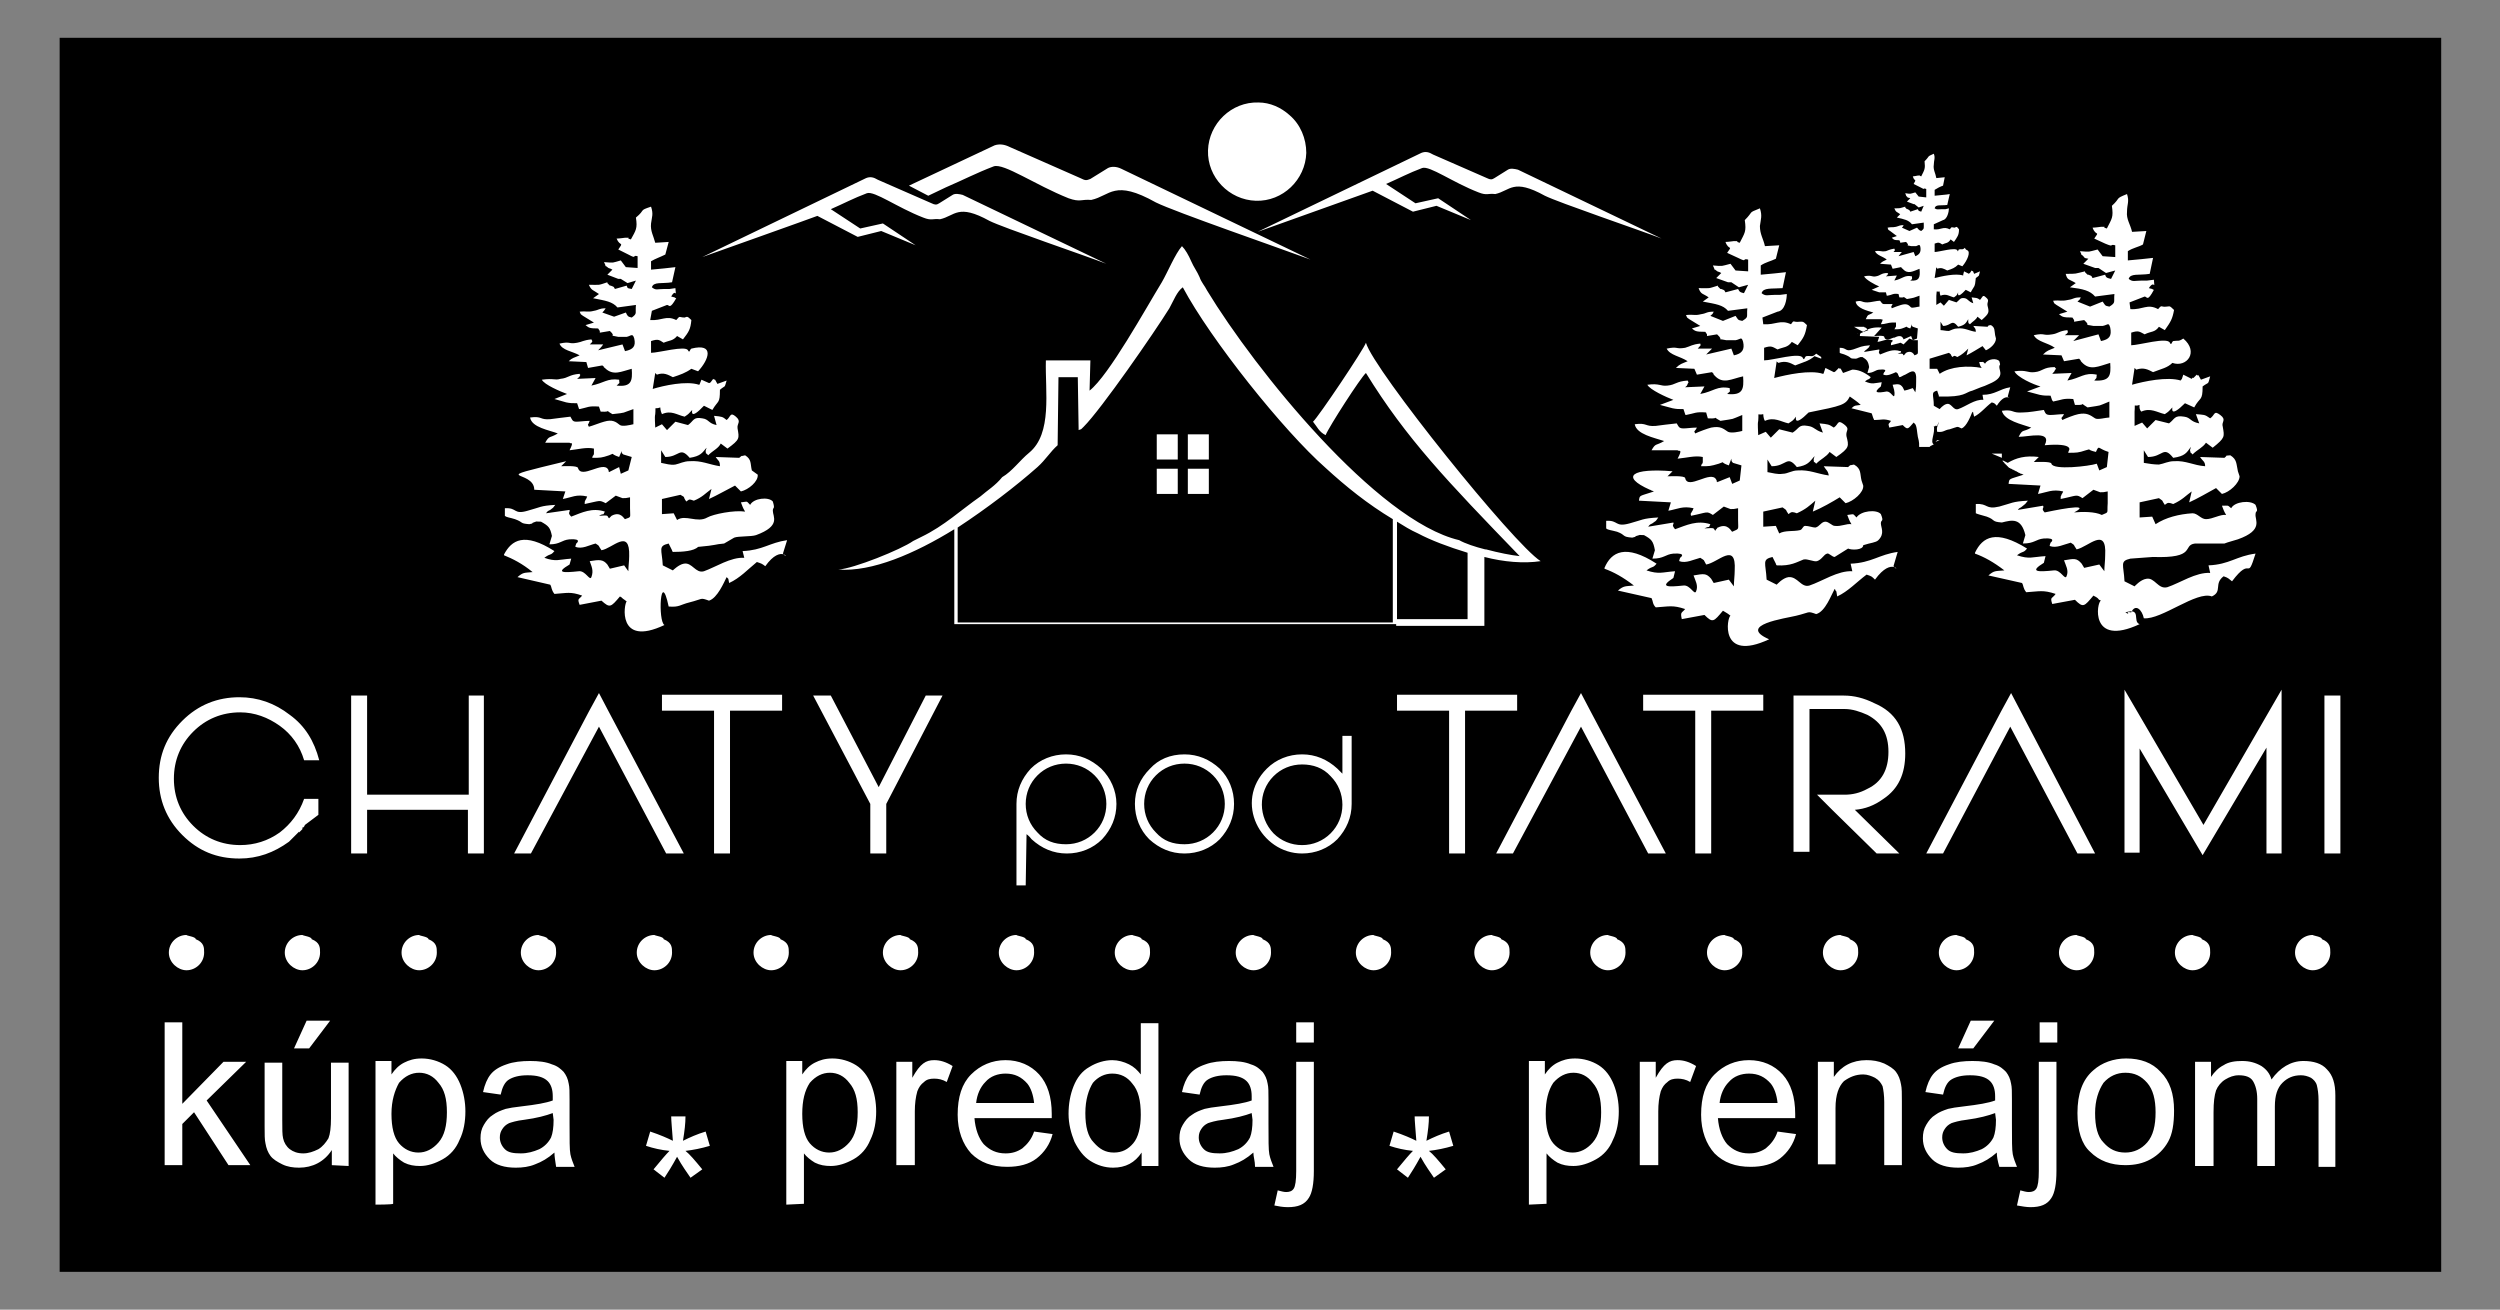 <?xml version="1.0" encoding="utf-8"?>
<!-- Generator: Adobe Illustrator 23.0.1, SVG Export Plug-In . SVG Version: 6.00 Build 0)  -->
<svg version="1.1"
	 id="Vrstva_1" shape-rendering="geometricPrecision" text-rendering="geometricPrecision" image-rendering="optimizeQuality"
	 xmlns="http://www.w3.org/2000/svg" xmlns:xlink="http://www.w3.org/1999/xlink" x="0px" y="0px" viewBox="0 0 297.6 155.9"
	 enable-background="new 0 0 297.6 155.9" xml:space="preserve">
<rect x="0" y="0" width="297.6" height="155.9" fill="#808080" stroke="none"/>
<g id="Vrstva_x0020_2">
	<polygon fill-rule="evenodd" clip-rule="evenodd" points="7.1,151.4 290.6,151.4 290.6,4.5 7.1,4.5 	"/>
	<path fill-rule="evenodd" clip-rule="evenodd" fill="#FFFFFF" d="M159.8,87.6h1.1v8.1c0,1.6-0.6,3-1.7,4.2
		c-1.1,1.1-2.6,1.7-4.2,1.7c-4.9,0-8.2-6.1-4.2-10.1c1.1-1.1,2.6-1.7,4.2-1.7s3,0.6,4.2,1.7c0.4,0.4,0.6,0.6,0.6,0.6L159.8,87.6
		L159.8,87.6z M141.4,58.8h2.5v-3h-2.5V58.8z M137.7,58.8h2.5v-3h-2.5V58.8z M141.4,54.7h2.5v-3h-2.5V54.7z M137.7,54.7h2.5v-3h-2.5
		V54.7z M153.5,13.7c1.3,1.1,2,2.8,2,4.5c-0.1,3.2-2.8,5.8-6,5.7c-3.2-0.1-5.8-2.8-5.7-6c0.1-3.2,2.8-5.8,6-5.7
		C151.2,12.2,152.5,12.8,153.5,13.7z M63.6,58.3l3.7,0.2L67,59.4c1.1-0.2,1.6-0.6,2.9-0.3c-0.1,0.2-0.1,0.3-0.2,0.4
		c-0.1,0.3-0.1,0.1-0.1,0.5c1.9-0.4,1.7-0.5,2.5-0.1l1.2-0.9l0.8,0.3c0.4,0,0.4,0,0.9-0.1c0,0.4,0,0.9,0,1.3c0,1.2,0.2,1-0.6,1.3
		c-0.1,0-0.5-1-1.6-0.4c0,0-0.1,0.1-0.1,0.1c0,0-0.1,0.1-0.1,0.1c0,0-0.1,0.1-0.1,0.1c-0.3-0.3,0.1-0.4-1.2-0.3
		c0.7-0.4,0.4,0.1,0.7-0.5c-1.5-0.5-2.7,0.1-4,0.6c-0.5-0.5-0.1-0.5-0.2-0.8l-2.8,0.4c0.2-0.3,0.3-0.3,0.5-0.4
		c0.5-0.4,0.2-0.1,0.6-0.6c-1.8,0.1-1.8,0.3-3.3,0.7c-1.7,0.5-1.2-0.4-2.7-0.3v0.9c0.2,0.2,0.6,0.2,1.2,0.4c1.1,0.4,0.5,0.5,1.7,0.6
		c0.9-0.2,0,0,0.5-0.2c0.6-0.2,0.1-0.1,0.9-0.1c0.9,0.5,1.1,0.7,1.3,1.7l-0.3,1c1.3,0,1.4-0.5,2.4-0.6c1.6-0.1,0.8,0.5,0.8,0.5
		l-0.1,0.3c0,0,0,0.1,0,0.1c0.8,0.3,1.6-0.2,2.4-0.4c0.6,0.4,0.2,0.1,0.7,0.8c1.3-0.2,3.4-2.7,3.3,0.7c0,0.6-0.1,1.2-0.1,1.8
		l-0.5-0.7l-1.7,0.4l-0.3-0.5c-0.5-0.6-0.9-0.6-2.1-0.4c0.2,0.6,0.5,1.1,0.2,1.9c-0.2,0.5-0.7-0.8-1.5-0.7c-1.9,0.2-2.8,0.2-1.1-0.8
		l0.2-0.7c-1.5,0.1-1.8,0.4-3.2-0.1c0.8-0.6,0.7-0.2,1.2-0.8c-3.6-2.3-5.1-1.3-6,0.4v0.1c1,0.4,2.2,1,3.4,2c-1,0.1-1.1,0-1.8,0.6
		l3.9,0.9c0.2,0.3,0.1,0.6,0.5,1.1c1.5-0.1,1.9-0.3,3.3,0.2c-0.4,0.5-0.6,0.3-0.3,1.1l2.6-0.5c1,0.9,1.1,0.8,2.2-0.5
		c0.5,0.3,0,0,0.4,0.3c0.3,0.2,0,0,0.4,0.3c-0.3,0.2-1.2,5.5,4.5,2.8c-0.8-0.4-0.5-6.9,0.5-2.2c1.3,0.1,1.3-0.2,2.5-0.5
		c1.6-0.4,1.2-0.6,2.3-0.2c1-0.3,1.8-2.2,2.1-2.8c0,0,0.1,0.1,0.1,0.1c0,0,0.1,0.1,0.1,0.1l0.1,0.5c1.3-0.6,2.2-1.6,3.3-2.5
		c0.6,0.2,0.6,0.2,1,0.5c2-2.8,3-0.5,2.1-1.5l0.5-1.6c-2.1,0.3-2.9,1.2-5.3,1.3l0.2,0.8c-1.6-0.1-3.4,1.1-4.8,1.6
		c-1,0.3-1.4-1.1-2.4-0.9c-0.6,0.1-1.3,0.8-1.3,0.8l-1.2-0.6c-0.1-1.9-0.6-2.3,0.7-2.6l0.4,0.8c0,0,0,0.1,0.1,0.2
		c1.2,0,2.5-0.1,3-0.6c2.3-0.2,1.9-0.3,3.1-0.4l1.2-0.7c0.5-0.2,2-0.1,2.6-0.3c3-1.1,2-2.2,2-2.9c0-0.5,0.3-0.1,0-1.1
		c-0.5-0.6-2.3-0.4-2.7,0.4c-0.5-0.5-0.2-0.4-1.1-0.3c0.2,0.5,0.2,0.6,0.5,1.1c-1.3-0.2-3.8,0.3-4.5,0.7c-1.2,0.7-2.6-0.4-3.6,0.3
		l-0.4-0.8l-1.4,0.1l0-1.8l2.2-0.5c0.7,0.4,0.2,0.1,0.7,0.8c0.3-0.2,0.3-0.3,0.6-0.2l0.3,0.1c1-0.4,1.4-0.9,2.1-1.4l-0.3,1.2
		c0.9-0.4,2.3-1.2,3.1-1.6l0.7,0.7c0.9-0.2,2.1-1.2,2-2L89.5,56c-0.2-0.8,0-1.3-0.8-1.8c-0.7,0.2-0.2-0.1-0.7,0.3l-2.8-0.1
		c0.3,0.5,0.5,0.4,0.5,1.1c-1.3-0.2-2.2-0.7-3.6-0.6c-0.7,0-1.2,0.3-1.7,0.4c-0.6,0.1-1.1-0.1-1.7-0.2l0-1.5l0.5,0.8
		c1.7,0,1.7-1.3,2.9,0.1c1.3-0.2,1.5-0.6,2-1.2c0,0.1-0.1,0.3-0.1,0.4c0.1,0.6-0.1,0,0.3,0.5c0.6-0.6,1.2-0.8,1.5-1.4l0.8,0.6
		c1.5-1.1,1.4-1.2,1.2-2.4c-0.1-0.6,0.5-0.8-0.2-1.4c-0.7-0.6-0.6,0-1.1,0.4C86,49.6,86,49.6,85,49.5l0.3,1.1
		c-1-0.2-0.9-0.7-1.7-0.8c-1.1-0.2-1,0.3-1.7,0.8l-1.5-0.4l-1,1l-0.6-0.7L78,50.9c0-0.4-0.1-1.2,0-1.6c0.1-1.1-0.2-0.5,0.6-0.8
		c0,0,0,0.4,0.2,0.8c1.1-0.5,1.8,0.1,2.7,0.3c0.6-0.4,0.4-0.3,0.9-0.8c0,0.1-0.3,1.3,1.4-0.5l1,0.5c0.7-1.2,0.9-0.7,0.9-2.4
		c0.7-0.6,0.5-0.1,0.8-1.1l-1.1,0.4c-0.6-1.1-0.1-0.2-0.5-0.6l-0.3,0.4c0,0-0.1,0.1-0.2,0.1l-0.9-0.4l-0.2,0.5c0,0,0,0.1-0.1,0.1
		c-1.5-0.5-4.2,0.1-5.5,0.5l0.3-1.9c0,0,0.1,0.1,0.1,0.1c0,0,0.1,0.1,0.1,0.1c0.8-0.3,1.3,0,1.9,0.3c0.9-0.3,1.5-0.5,2.2-1l0.8,0.3
		l0,0l0,0l0,0l0,0l0,0l0,0c1.3-1.4,2-3.4-0.8-2.7c-0.2,0.1-0.2,0.6-0.4,0.2c-0.3-0.6-3.5,0.3-4.4,0.3l0-1.4c0.9-0.3,1-0.1,1.5,0.2
		c0.7-0.3,1.1-0.2,1.6-0.8l0.7,0.4c0.7-0.9,0.9-1.2,1-2.3c-0.5-0.5-0.5-0.4-0.8-0.3c-0.7,0-0.5-0.3-1,0.3c-1.2-0.6-1.7,0.1-3.1,0
		L77.6,37l1.8-0.7c0.3,0,0.3,0.6,1.1-0.8c-0.1,0-0.2-0.1-0.2-0.1l-0.4-0.1c0.6-1.1,0.6,0.4,0.5-1l-0.7,0.1c-0.4,0,0,0-0.6,0
		c-0.9,0-1,0.2-1.5-0.2c0.2-0.7,1.2-0.4,2.4-0.6l0.4-1.8c-0.9,0.1-1.7,0.2-2.9,0.3l0-1c0.5-0.3,1.1-0.5,1.7-0.8l0.4-1.5l-1.6,0.1
		c-0.2-0.8-0.6-1.4-0.5-2.3c0.1-0.8,0.3-1.1,0-2c-1.5,0.5-0.6,0.3-1.8,1.3c0.2,1.3,0,1.5-0.6,2.6c-0.8-0.2,0.3-0.2-0.7-0.2
		c0,0-0.7,0.1-1,0.1h0l0,0h0l0,0h0l0,0h0l0,0h0l0,0h0l0,0l0,0l0,0h0c0.4,1,0.9,0.3,0.2,1.3l1.2,0.6c1.1,0.6,0.4,0,1.1,0.2v1.4
		l-1.4-0.1l-0.6-0.8c-1.1,0.3-0.7,0.3-2,0.2c0.5,1-0.2,0.1,0.4,0.6c0.2,0.2,0.3,0.1,0.6,0.3l-0.6,0.6l1.3,0.5c0,0,0.1,0,0.1,0
		c0,0,0.1,0,0.2,0l0.8,0.5l1-0.3l-0.5,1c-0.4-0.1-0.5,0-0.6-0.4l-1.4,0.4c-0.2-0.3,0-0.2-0.5-0.4c0,0-0.1,0-0.1,0l-0.3-0.3
		c0,0,0-0.1,0-0.1c-1.2,0.4-0.8,0.3-2.2,0.3c0.3,0.7,0.5,0.6,1.2,1.1l-0.7,0.5c1.5,0.3,2.3,0.4,2.9,1.1l2.2-0.3
		c-0.1,1,0.2,1-0.5,1.5c-0.5-0.1-0.5-0.2-0.7-0.6l-1.4,0.5l-1.4-0.5c0.3-0.3,0.1-0.1,0.4-0.5c-0.8,0-0.8,0.2-1.4,0.3
		c-0.8,0.2-0.8,0-1.7,0.1c0.2,0.4,0,0.2,0.4,0.5l1.3,0.8l-1,0.3c0.4,0.3,0.4,0.4,1.5,0.4l0.2,0.3c0,0,0,0.1,0,0.2l1.2-0.2
		c0.9,0.8-0.4,0.4,1,0.7c0.2,0,0.8,0,1,0c0.5-0.1,0.7-0.5,0.9,0.2c0.2,0.9-0.1,1.3-1.1,1.5l-0.3-0.8l-2.9,0.7
		c0.2-0.2,0.4-0.4,0.6-0.7h-1.6c0.3-0.3,0.4-0.3,0.2-0.6c-1,0.1-1.1,0.3-1.7,0.4c-1.1,0.2-0.7-0.2-2.1,0.1c0.3,0.8,1.5,0.9,2.4,1.4
		c-0.7,0.3-0.9,0.3-1.3,0.7l2.1,0.1l0.2,0.7l1.7-0.3c0.4,0.3,0,0.1,0.3,0.3c1,1,2,0.4,3.2,0.1c0.1,1.4,0,2.2-1.8,2
		c0.5-0.5,0.3-0.1,0.3-0.7c-1.4-0.2-1.8,0.4-3.3,0.7l0.5-0.9l-2.2,0.1c0.4-0.4,0.1,0,0.3-0.3c0.2-0.5,0.1,0.1,0-0.3
		c-1.3,0.1-1.3,0.5-2.3,0.6C66,45.3,66,45,64.5,45.2c0.3,0.6,2.2,1.4,3,1.7l-1.5,0.6l1.4,0.4c0.5,0.1,0.7,0.1,1.3,0.1l0.2,0.6
		c0,0,0,0.1,0.1,0.1c1-0.2,1-0.4,2.3-0.3l0.2,0.6c1.6,0.1,0.2-0.4,1.4,0.3c1.8-0.2,1-0.1,2.5-0.6l0,1.8c-0.4,0.1-1.3,0.3-1.6,0.1
		c-0.5-0.4-0.9-0.7-1.9-0.4c-0.4,0.1-1.4,0.5-1.8,0.6c-0.2-0.4-0.1-0.1,0.1-0.7c-0.6,0-1.2,0.1-1.6,0.1c-0.5,0-0.5-0.3-0.7-0.6
		c-0.7,0.1-1.8,0.2-2.4,0.3c-1.3,0.1-0.9-0.4-2.4-0.2c0.2,1.2,2.3,1.5,3.3,1.9c-1,0.6-1,0.2-1.5,1.1l2.9,0c0.1,0.2,0.6-0.3,0,0.9
		c1-0.1,2-0.4,2.9-0.2l0,0.6c0,0.1-0.1,0.3-0.1,0.2c0,0-0.1,0.2-0.1,0.3c1,0,1.1,0,2-0.3c0.8-0.3,0-0.2,1.2,0.2l0.3-0.7
		c0,0.1,0,0.3,0.1,0.3c0,0,0.1,0.1,0.1,0.1l1,0.3L74.8,56l-0.9,0.4l-0.2-0.8l-1.2,0.6c-0.4-0.5,0.2,0.4-0.1-0.3
		c-0.6-1.1-3.2,1.2-3.6-0.2c-0.1-0.3-1.7-0.2-2-0.2l0.6-0.6C57.5,57.3,63.6,55.8,63.6,58.3z M149.7,27.6l19.5-9.4
		c0.5-0.2,0.9-0.1,1.4,0.2l6.4,2.8c0.4,0.2,0.6,0.2,0.9,0l1.6-1c0.3-0.2,0.8-0.1,1.2,0l17.1,8.2c-2.6-1-12.3-4.3-13.9-5.1
		c-3.8-2.1-4.1-0.6-5.9-0.2c-0.9-0.1-1,0.2-2-0.2c-3.1-1.2-5.8-3.2-6.7-2.9c-1.6,0.6-2.7,1.2-4.3,1.9l3.5,2.3l2.7-0.6l3.9,2.6
		l-4.1-1.7l-2.8,0.7l-4.8-2.5L149.7,27.6L149.7,27.6z M83.6,30.6l19.5-9.4c0.5-0.2,0.9-0.1,1.4,0.2l6.4,2.8c0.4,0.2,0.6,0.2,0.9,0
		l1.6-1c0.3-0.2,0.8-0.1,1.2,0l17.1,8.2c-2.6-1-12.3-4.3-13.9-5.1c-3.8-2.1-4.1-0.6-5.9-0.2c-0.9-0.1-1,0.2-2-0.2
		c-3.1-1.2-5.8-3.2-6.7-2.9c-1.6,0.6-2.7,1.2-4.3,1.9l3.5,2.3l2.7-0.6l3.9,2.6l-4.1-1.7l-2.8,0.7l-4.8-2.5
		C97.1,25.8,83.6,30.6,83.6,30.6z M108.2,22.1l10.2-4.8c0.6-0.2,1.2-0.1,1.8,0.2l8.4,3.7c0.6,0.3,0.7,0.3,1.2,0.1l2.1-1.3
		c0.4-0.2,1-0.2,1.6,0.1L156,30.9c-3.5-1.3-16.2-5.7-18.4-6.8c-5-2.8-5.4-0.8-7.7-0.3c-1.2-0.1-1.3,0.3-2.7-0.2
		c-4-1.6-7.7-4.2-8.9-3.8c-2.1,0.8-3.6,1.6-5.7,2.5l-2.1,1L108.2,22.1z M254.7,74.3c-6,2.8-5.1-2.7-4.6-2.8c-0.4-0.2-0.1,0-0.4-0.3
		c-0.4-0.3,0,0-0.5-0.3c-1.1,1.3-1.2,1.5-2.2,0.5l-2.7,0.5c-0.3-0.9,0-0.6,0.4-1.2c-1.5-0.5-1.9-0.3-3.5-0.2
		c-0.4-0.5-0.3-0.8-0.5-1.1l-4-0.9c0.7-0.6,0.8-0.5,1.9-0.6c-1.3-1-2.4-1.6-3.5-2v-0.1c0.9-1.9,2.5-2.8,6.2-0.5
		c-0.5,0.6-0.4,0.2-1.2,0.8c1.5,0.5,1.8,0.2,3.4,0.1l-0.2,0.8c-1.8,1.1-0.7,1.1,1.2,0.9c0.8-0.1,1.3,1.2,1.5,0.7
		c0.3-0.7-0.1-1.3-0.3-1.9c1.2-0.2,1.5-0.3,2.1,0.4l0.3,0.5l1.8-0.4l0.6,0.8c0-0.6,0.1-1.2,0.1-1.9c0.2-3.5-2-1-3.4-0.7
		c-0.5-0.7-0.1-0.4-0.7-0.8c-0.8,0.2-1.7,0.7-2.5,0.4c0,0,0-0.1,0-0.1l0.1-0.3c0,0,0.8-0.6-0.8-0.5c-1,0.1-1.1,0.6-2.5,0.6l0.3-1
		c-0.5-2.1-1.6-1.8-2.8-1.5c-1.3-0.1-0.7-0.3-1.8-0.7c-0.7-0.2-1.1-0.3-1.3-0.4V60c1.5-0.1,1.1,0.7,2.8,0.3c1.5-0.4,1.5-0.6,3.4-0.7
		c-0.4,0.5-0.2,0.3-0.7,0.7c-0.2,0.2-0.3,0.1-0.5,0.4l3-0.5c0.2,0.3-0.3,0.3,0.2,0.8c0.5-0.1,6-1.3,3.5,0c1-0.1,2.5-0.1,3.3,0.3
		c0.9-0.4,0.6-0.1,0.7-1.4c0-0.5,0-0.9,0-1.4c-0.5,0.1-0.5,0.1-0.9,0.1l-0.8-0.3l-1.3,1c-0.8-0.5-0.6-0.3-2.6,0.1
		c0-0.5,0-0.2,0.1-0.5h0l0,0l0,0c0-0.1,0.1-0.1,0.2-0.4c-1.3-0.3-1.9,0.1-3,0.3l0.3-1l-3.8-0.2c0.1-0.7,0-0.5,1.8-1.1
		c-0.1,0-0.2-0.1-0.3-0.1l0,0c-0.1,0-0.2-0.1-0.2-0.1l0,0c-0.1,0-0.2-0.1-0.2-0.1l0,0c-0.1,0-0.1-0.1-0.2-0.1l0,0
		c-0.1,0-0.1-0.1-0.2-0.1l0,0c-0.1,0-0.1-0.1-0.2-0.1l0,0c-0.1,0-0.1-0.1-0.2-0.1l0,0l0,0c-0.1,0-0.1-0.1-0.2-0.1l0,0
		c-0.1,0-0.1-0.1-0.1-0.1l0,0c0,0-0.1,0-0.1-0.1l0,0c0,0-0.1,0-0.1-0.1l0,0c0,0-0.1,0-0.1-0.1l0,0c0,0-0.1,0-0.1-0.1l0,0
		c0,0-0.1,0-0.1-0.1l0,0c0,0,0,0-0.1-0.1l0,0c0,0,0,0-0.1-0.1l0,0c0,0,0,0,0-0.1l0,0c0,0,0,0,0,0l0,0c0,0,0,0,0,0l0,0c0,0,0,0,0,0
		l0,0c0,0,0,0,0,0l0,0c0,0,0,0,0,0v0c0,0,0,0,0,0l0,0c0,0,0,0,0,0l0,0c0,0,0,0,0,0l0,0c0,0,0,0,0,0l0,0c0,0,0,0,0,0l0,0c0,0,0,0,0,0
		l0,0c0,0,0,0,0,0l0,0c0,0,0,0,0,0l0,0l0,0l0,0l0,0l0,0l0,0l0,0l0,0l0,0l0,0l0,0l0,0l0,0l0,0l0,0l0.6,0.3c1-0.6,2.1-0.9,3.7-0.7
		l-0.6,0.6c0.3,0,2.1-0.1,2.1,0.2c0.2,0.8,4.5,0.3,5.4,0l0.3,0.8l0.9-0.4l0.2-1.8c-1.3-0.4-1.1-0.9-1.5,0c-1.3-0.3-0.4-0.4-1.2-0.2
		c-0.9,0.3-1.1,0.3-2.1,0.3c0-0.1,0.1-0.3,0.1-0.3c0,0,0.6-0.9-2.9-0.6c0.9-1.8-1.9-1-3.1-1c0.5-1,0.5-0.5,1.5-1.1
		c-1.1-0.4-3.2-0.8-3.5-2c1.5-0.2,1.1,0.3,2.5,0.2c0.7,0,1.8-0.2,2.5-0.3c0.2,0.4,0.2,0.6,0.8,0.6c0.4,0,1.1-0.1,1.6-0.1
		c-0.3,0.6-0.4,0.3-0.2,0.7c0.4-0.2,1.4-0.6,1.9-0.7c1-0.2,1.4,0.1,2,0.5c0.3,0.2,1.3-0.1,1.7-0.1l0-1.9c-1.5,0.6-0.7,0.4-2.6,0.7
		c-1.3-0.8,0.2-0.2-1.5-0.3l-0.2-0.7c-1.3-0.1-1.3,0.1-2.4,0.3c0,0-0.1-0.2-0.1-0.1l-0.2-0.6c-0.6,0-0.8,0-1.3-0.1l-1.5-0.4l1.6-0.6
		c-0.8-0.2-2.8-1.1-3.1-1.8c1.5-0.2,1.5,0.2,2.4,0.1c1-0.1,1-0.6,2.4-0.6c0.2,0.4,0.3-0.1,0,0.4c-0.2,0.4,0.1-0.1-0.3,0.4l2.3-0.1
		l-0.5,0.9c1.6-0.3,2-1,3.5-0.7c-0.1,0.6,0.1,0.2-0.3,0.7c1.9,0.1,2-0.6,1.9-2.1c-1.4,0.4-2.4,1-3.4-0.1c-0.3-0.3,0.1,0-0.3-0.4
		l-1.8,0.3l-0.3-0.7l-2.2-0.1c0.5-0.5,0.7-0.5,1.4-0.8c-0.8-0.6-2.1-0.7-2.5-1.5c1.4-0.3,1,0.1,2.2-0.1c0.7-0.1,0.8-0.4,1.8-0.5
		c0.1,0.3,0.1,0.3-0.3,0.6h1.7c-0.3,0.3-0.5,0.5-0.7,0.7l3-0.8l0.3,0.8c1-0.2,1.3-0.6,1.1-1.6c-0.2-0.7-0.3-0.3-0.9-0.2
		c-0.2,0-0.9,0-1.1,0c-1.5-0.3-0.1,0.2-1.1-0.7l-1.2,0.2c0-0.1,0-0.2,0-0.2l-0.2-0.3c-1.2,0-1.2-0.1-1.6-0.4l1-0.3l-1.3-0.8
		c-0.4-0.3-0.2-0.1-0.4-0.5c0.9-0.1,0.9,0.1,1.8-0.1c0.7-0.1,0.6-0.3,1.5-0.3c-0.2,0.4-0.1,0.2-0.4,0.5l1.5,0.6l1.5-0.6
		c0.3,0.4,0.2,0.5,0.8,0.6c0.8-0.5,0.5-0.5,0.6-1.5l-2.3,0.3c-0.6-0.7-1.4-0.9-3-1.1l0.7-0.5c-0.8-0.5-1-0.3-1.2-1.1
		c1.4,0,1,0,2.3-0.3c0,0,0,0,0,0.1l0.3,0.3c0,0,0.1,0,0.1,0c0.5,0.2,0.3,0.1,0.5,0.4l1.5-0.4c0.1,0.4,0.3,0.4,0.7,0.5l0.5-1
		l-1.1,0.3l-0.9-0.6c0,0-0.1,0-0.2,0c0,0-0.1,0-0.2,0l-1.4-0.5l0.6-0.6c-0.4-0.1-0.4,0-0.6-0.3c-0.6-0.6,0.1,0.4-0.4-0.6
		c1.3,0.1,0.9,0.1,2.1-0.2l0.6,0.8l1.5,0.1v-1.4c-0.8-0.2,0,0.3-1.2-0.2l-1.3-0.6c0.7-1,0.2-0.2-0.2-1.3h0l0,0h0l0,0h0l0,0h0l0,0h0
		l0,0h0l0,0l0,0l0,0l0,0c0.3,0,1-0.1,1-0.1c1,0-0.1,0,0.7,0.2c0.6-1.2,0.8-1.3,0.6-2.7c1.1-1,0.3-0.8,1.8-1.4c0.3,0.9,0,1.2,0,2.1
		c-0.1,0.9,0.4,1.5,0.6,2.4l1.7-0.1l-0.4,1.6c-0.5,0.3-1.2,0.4-1.8,0.8l0,1.1c1.2-0.1,2.1-0.2,3-0.3l-0.4,1.9
		c-1.3,0.2-2.3-0.1-2.5,0.6c0.5,0.4,0.7,0.2,1.6,0.2c0.6,0,0.2,0,0.6,0l0.8-0.1c0.1,1.4,0.1-0.1-0.6,1l0.4,0.1c0,0,0.1,0.1,0.2,0.1
		c-0.8,1.5-0.8,0.8-1.1,0.8l-1.8,0.7l0.1,0.8c1.5,0.1,2-0.7,3.3,0c0.5-0.6,0.3-0.2,1-0.3c0.4,0,0.3-0.2,0.9,0.4
		c-0.2,1.1-0.4,1.4-1.1,2.4l-0.7-0.4c-0.5,0.7-0.9,0.5-1.7,0.9c-0.6-0.3-0.7-0.5-1.6-0.2l0,1.5c0.9,0,4.3-1,4.6-0.3
		c0.2,0.4,0.2-0.1,0.4-0.2c0.6-0.1,0.6,0.1,1.2-0.3c1.9,1.6,0.4,3.5-1.3,2.9c-0.6,0.6-1.3,0.7-2.3,1.1c-0.6-0.3-1.1-0.6-2-0.3
		c0,0-0.1-0.1-0.1-0.1c0,0-0.1-0.1-0.1-0.1l-0.3,2c1.4-0.4,4.2-1,5.8-0.5c0-0.1,0.1-0.2,0.1-0.1l0.2-0.6l1,0.5
		c0.1-0.1,0.1-0.2,0.2-0.1l0.4-0.4c0.4,0.4-0.1-0.5,0.5,0.6l1.1-0.4c-0.3,1.1-0.1,0.6-0.9,1.2c0,1.8-0.3,1.2-1,2.5l-1.1-0.5
		c-1.8,1.8-1.5,0.6-1.5,0.5c-0.5,0.5-0.3,0.4-0.9,0.8c-0.9-0.2-1.7-0.8-2.8-0.3c-0.3-0.3-0.2-0.8-0.2-0.8c-0.8,0.3-0.5-0.4-0.6,0.8
		c0,0.4,0,1.2,0,1.7l0.9-0.4l0.6,0.7l1-1l1.6,0.4c0.7-0.5,0.6-1,1.8-0.8c0.8,0.1,0.7,0.6,1.8,0.8l-0.4-1.1c1,0.1,1,0,1.7,0.5
		c0.6-0.4,0.4-1,1.2-0.4c0.8,0.6,0.1,0.8,0.3,1.4c0.2,1.2,0.3,1.3-1.2,2.5l-0.8-0.6c-0.4,0.6-1,0.8-1.6,1.4
		c-0.4-0.5-0.1,0.2-0.3-0.5c0-0.1,0.1-0.3,0.1-0.4c-0.5,0.7-0.7,1.1-2.1,1.3c-1.2-1.5-1.2-0.1-3-0.1l-0.5-0.8l0,1.5
		c0.6,0.1,1.2,0.2,1.8,0.2c0.6-0.1,1.1-0.4,1.8-0.4c1.4-0.1,2.3,0.5,3.7,0.6c0-0.6-0.3-0.6-0.6-1.1l2.9,0.1c0.5-0.4-0.1-0.2,0.7-0.3
		c0.8,0.5,0.7,1,0.9,1.9l0.2,0.6c0,0.8-1.2,1.9-2.1,2.1l-0.7-0.7c-0.9,0.5-2.3,1.3-3.2,1.7l0.3-1.3c-0.7,0.5-1.1,1-2.2,1.5l-0.3-0.1
		c-0.4-0.1-0.4,0-0.7,0.2c-0.5-0.7,0-0.3-0.7-0.8l-2.3,0.5l0,1.8l1.5-0.1l0.4,0.9c1.2-0.8,2.8-1.2,4.4-1.3c0.6,0,1,0.7,1.6,0.7
		c0.8,0,1.7-0.6,2.4-0.5c-0.3-0.5-0.3-0.6-0.5-1.1c0.9,0,0.6-0.1,1.1,0.3c0.4-0.8,2.3-1,2.9-0.4c0.4,1,0,0.6,0,1.1
		c-0.1,0.7,1,1.9-2.1,3c-0.6,0.2-1.1,0.3-1.6,0.5h-3.5c-1.6,0.2,0.3,1.8-5.1,1.6c0,0,0,0,0,0l0,0l0,0l0,0l0,0l0,0l0,0l0,0l0,0l0,0
		l0,0l0,0l0,0l0,0l0,0l0,0l0,0l0,0l0,0l0,0l0,0l0,0l0,0l0,0l0,0l0,0l0,0l0,0l0,0l0,0l0,0l0,0l0,0l0,0l0,0l0,0l0,0l0,0l0,0l0,0l0,0
		l0,0l0,0l0,0l0,0l0,0l0,0l0,0l0,0l0,0l0,0l0,0l0,0l0,0l0,0l0,0l0,0l0,0l0,0l0,0l0,0l0,0l0,0l0,0l0,0l0,0l0,0l0,0l0,0l0,0l0,0l0,0
		l0,0l0,0l0,0l0,0l0,0l0,0l0,0l0,0l0,0l0,0l0,0l0,0l0,0l0,0l0,0l0,0l0,0l0,0l0,0l0,0l0,0l0,0l0,0l0,0l0,0l0,0l0,0l0,0l0.1,0l0,0l0,0
		l0,0l0,0l0,0l0,0l0,0h0l0,0h0l0,0l0,0l0,0l0,0l0,0l0,0c0,0,0,0,0,0l0,0h0l0,0l0,0l-2.7,0.2c-1.3,0.3-0.8,0.7-0.7,2.7l1.2,0.6
		c0,0,0.7-0.8,1.4-0.9c1-0.2,1.4,1.3,2.5,1c1.5-0.5,3.4-1.8,5.1-1.7l-0.2-0.9c2.5-0.1,3.3-1.1,5.6-1.4c-1.1,3.5-0.4,0.1-2.8,3.3
		c-0.4-0.3-0.4-0.4-1-0.6c-1.2,0.9-0.1,1.8-1.4,2.4c-1.8-0.7-6,2.8-8.1,2.6c-0.2-1-1-1.8-1.5-0.7c-1-0.2,0.2,0.5-0.7,0
		C255,72.3,253.8,74,254.7,74.3L254.7,74.3z M238.3,54.5l-1.2-0.5l0.1,0l0.1,0l0,0l0.2,0l0.1,0l0.1,0l0,0l0,0l0.1,0l0,0l0,0l0.1,0
		l0,0l0,0l0.1,0l0,0l0,0l0,0l0.1,0l0,0l0,0l0,0l0,0l0.1,0l0,0l0.1,0l0,0l0.1,0l0,0c0,0,0,0,0,0l0,0c0,0,0,0,0,0l0,0l0,0l0,0
		c0,0,0,0,0,0l0,0c0,0,0,0,0,0l0,0c0,0,0,0,0,0l0,0c0,0,0,0,0,0l0,0c0,0,0,0,0,0l0,0c0,0,0,0,0,0l0,0c0,0,0,0,0,0l0,0l0,0l0,0l0,0
		l0,0l0,0l0,0c0,0-0.1,0-0.1,0l0,0l0,0l0,0l0,0l0,0l0,0h0l0,0l0,0l0,0l0,0l0,0L238.3,54.5L238.3,54.5L238.3,54.5L238.3,54.5
		L238.3,54.5L238.3,54.5z M220.2,47.2c0.4,0.3,0.9,0.6,1.3,1c-0.6,0.1-0.7,0-1.1,0.4l2.4,0.6c0.1,0.2,0.1,0.4,0.3,0.8
		c0.9,0,1.1-0.2,2,0.1c-0.2,0.4-0.4,0.2-0.2,0.8l1.6-0.3c0.6,0.6,0.6,0.5,1.3-0.3c0.1,0.1,0.1,0.1,0.1,0.1c0.3,0.2,0.3,1.1,0.4,1.6
		l0,0l0,0l0,0l0,0l0,0l0,0l0,0l0,0l0,0l0,0l0,0l0,0l0,0l0,0l0,0l0,0c0.4,1.4-0.2,1.2,0.6,1.2h0l0,0h0l0,0l0,0l0,0l0,0l0,0l0,0l0,0
		l0,0l0,0l0,0l0,0l0,0l0,0l0,0l0,0l0,0l0,0l0,0l0,0l0,0l0,0l0,0l0,0l0,0l0,0l0,0l0,0l0,0l0,0l0,0l0,0l0,0l0,0l0,0l0,0l0,0l0,0l0.1,0
		l0,0l0.1,0l0,0l0.1,0l0,0l0.1,0l0,0l0.1,0l0,0l0,0l0.1,0l0,0l0,0l0.1,0l0.1,0l0.1-0.1l0.2-0.1l0.2-0.1c-0.5-0.3,0.2-1.3,0-2.2
		c0.5,0.3-0.2-0.1,0.4,0l0.2-0.5c-0.1,0.6-0.3,0.5-0.2,1.2c0.8,0.1,0.8-0.2,1.5-0.3c1-0.3,0.8-0.4,1.4-0.1c0.6-0.2,1.1-1.5,1.3-2
		c0,0,0,0.1,0.1,0.1c0,0,0,0.1,0,0.1l0.1,0.4c0.8-0.4,1.3-1.1,2.1-1.7c0.4,0.1,0.4,0.2,0.6,0.4c1.2-1.9,1.9-0.4,1.3-1.1l0.3-1.1
		c-1.3,0.2-1.8,0.9-3.3,0.9l0.1,0.6c-1-0.1-2.1,0.8-3,1.1c-0.6,0.2-0.8-0.8-1.4-0.6c-0.4,0.1-0.8,0.6-0.8,0.6l-0.7-0.4
		c0-1.3-0.4-1.6,0.4-1.8l0.2,0.6c0,0,0,0.1,0,0.1c3.2,0.1,3.1-0.5,4-0.7l1-0.4c0.3-0.1,0.6-0.2,1-0.4c1.9-0.8,1.2-1.5,1.2-2
		c0-0.4,0.2-0.1,0-0.7c-0.3-0.4-1.4-0.3-1.7,0.3c-0.3-0.3-0.1-0.2-0.7-0.2c0.1,0.4,0.1,0.4,0.3,0.7c-1.6-0.3-3.7-0.2-5,0.7l-0.3-0.6
		l-0.9,0l0-1.2L232,42c0.4,0.3,0.1,0.1,0.4,0.5c0.2-0.1,0.2-0.2,0.4-0.1l0.2,0.1c0.6-0.3,0.9-0.6,1.3-1l-0.2,0.8
		c0.6-0.3,1.4-0.8,1.9-1.1l0.4,0.5c0.5-0.2,1.2-0.8,1.2-1.4l-0.1-0.4c-0.1-0.6,0-0.9-0.5-1.2c-0.5,0.1-0.1-0.1-0.4,0.2l-1.7-0.1
		c0.2,0.3,0.3,0.3,0.3,0.7c-0.8-0.1-1.3-0.5-2.2-0.4c-0.4,0-0.7,0.2-1,0.3c-0.4,0-0.7-0.1-1-0.1v-1l0.3,0.5c1,0,1-0.9,1.8,0.1
		c0.8-0.2,0.9-0.4,1.2-0.9c0,0,0,0.2,0,0.3c0.1,0.4-0.1,0,0.2,0.3c0.4-0.4,0.7-0.5,0.9-0.9l0.5,0.4c0.9-0.8,0.9-0.9,0.7-1.7
		c-0.1-0.5,0.3-0.6-0.2-1c-0.4-0.4-0.4,0-0.7,0.3c-0.4-0.3-0.4-0.2-1-0.3l0.2,0.7c-0.6-0.2-0.6-0.5-1-0.6c-0.6-0.1-0.6,0.2-1,0.5
		l-0.9-0.3l-0.6,0.7L231,36l-0.5,0.3c0-0.3,0-0.9,0-1.1c0.1-0.8-0.1-0.4,0.4-0.5c0,0,0,0.3,0.1,0.5c0.7-0.3,1.1,0.1,1.6,0.2
		c0.4-0.3,0.3-0.2,0.5-0.6c0,0.1-0.2,0.9,0.9-0.3l0.6,0.3c0.4-0.8,0.5-0.5,0.6-1.7c0.5-0.4,0.3-0.1,0.5-0.8l-0.7,0.3
		c-0.3-0.7,0-0.1-0.3-0.4l-0.2,0.3c0,0-0.1,0-0.1,0.1l-0.6-0.3l-0.1,0.4l0,0.1l0,0l0,0c-0.9-0.3-2.6,0.1-3.4,0.3l0.2-1.3
		c0,0,0,0.1,0.1,0.1c0,0,0,0,0,0.1c0.5-0.2,0.8,0,1.2,0.2c0.6-0.2,0.9-0.3,1.3-0.7l0.5,0.2c0.6-0.7,1-1.7,0.6-1.9l0,0l0,0
		c-0.2-0.1-0.2-0.1-0.3-0.3c-0.3,0.3-0.4,0.1-0.7,0.2c-0.1,0-0.1,0.4-0.2,0.1c-0.2-0.4-2.2,0.2-2.7,0.2v-1c0.5-0.2,0.6-0.1,0.9,0.1
		c0.4-0.2,0.7-0.1,1-0.6l0.4,0.3c0.4-0.6,0.6-0.8,0.6-1.5c-0.3-0.4-0.3-0.3-0.5-0.2c-0.4,0-0.3-0.2-0.6,0.2c-0.8-0.4-1,0.1-1.9,0
		l0-0.6l1.1-0.5c0.5-0.1,0.7-1,0.7-1.4l-0.4,0.1c-0.3,0,0,0-0.4,0c-0.5,0-0.6,0.1-0.9-0.1c0.1-0.5,0.7-0.3,1.5-0.4l0.3-1.3
		c-0.5,0.1-1,0.1-1.8,0.2l0-0.7c0.3-0.2,0.7-0.4,1-0.5l0.2-1l-1,0.1c-0.1-0.6-0.4-1-0.3-1.6c0-0.5,0.2-0.8,0-1.3
		c-0.9,0.4-0.4,0.2-1.1,0.9c0.1,0.9,0,1-0.4,1.8c-0.5-0.2,0.2-0.1-0.4-0.1c0,0-0.5,0.1-0.6,0.1c0.2,0.7,0.5,0.2,0.1,0.9l0.8,0.4
		c0.7,0.4,0.2,0,0.7,0.2v1l-0.9-0.1l-0.4-0.5c-0.7,0.2-0.5,0.2-1.2,0.1c0.3,0.7-0.1,0.1,0.2,0.4c0.1,0.2,0.2,0.1,0.4,0.2l-0.4,0.4
		l0.8,0.3h0.1l0,0h0h0h0h0h0h0h0h0h0h0h0h0h0h0h0h0h0h0h0h0h0h0h0h0h0h0h0h0h0h0h0h0h0h0h0h0h0h0h0h0h0l0,0h0h0h0h0l0,0h0h0h0h0l0,0
		h0h0h0h0h0h0h0h0h0h0h0h0h0h0h0h0h0h0h0h0h0h0h0l0.5,0.4l0.6-0.2l-0.3,0.7c-0.2-0.1-0.3,0-0.4-0.3l-0.9,0.3c-0.1-0.2,0-0.1-0.3-0.3
		l-0.1,0l-0.2-0.2c0,0,0-0.1,0-0.1c-0.7,0.2-0.5,0.2-1.3,0.2c0.2,0.5,0.3,0.4,0.7,0.7l-0.4,0.4c0.9,0.2,1.4,0.3,1.8,0.8l1.4-0.2
		c0,0.7,0.1,0.7-0.3,1c-0.3-0.1-0.3-0.2-0.5-0.4l-0.9,0.4l-0.9-0.4c0.2-0.2,0.1-0.1,0.2-0.3c-0.5,0-0.5,0.1-0.9,0.2
		c-0.5,0.1-0.5,0-1,0.1c0.1,0.3,0,0.2,0.3,0.4l0.8,0.6l-0.6,0.2c0.2,0.2,0.2,0.3,0.9,0.3l0.1,0.2c0,0,0,0.1,0,0.1l0.7-0.1
		c0.6,0.6-0.3,0.3,0.6,0.5c0.1,0,0.5,0,0.6,0c0.3-0.1,0.4-0.3,0.5,0.1c0.1,0.6-0.1,0.9-0.6,1.1l-0.2-0.5l-1.8,0.5
		c0.1-0.1,0.2-0.3,0.4-0.5h-1c0.2-0.2,0.2-0.2,0.1-0.4c-0.6,0.1-0.7,0.2-1,0.3c-0.7,0.1-0.5-0.1-1.3,0c0.2,0.5,0.9,0.6,1.4,1
		c-0.4,0.2-0.5,0.2-0.8,0.5l1.3,0.1l0.2,0.5l1-0.2c0.2,0.2,0,0.1,0.2,0.2c0.6,0.7,1.2,0.3,2,0c0.1,1,0,1.5-1.1,1.4
		c0.3-0.3,0.2,0,0.2-0.5c-0.9-0.2-1.1,0.3-2.1,0.5l0.3-0.6l-1.3,0.1c0.3-0.3,0.1,0,0.2-0.2c0.1-0.3,0.1,0.1,0-0.2
		c-0.8,0-0.8,0.3-1.4,0.4c-0.5,0.1-0.5-0.2-1.4,0c0.2,0.4,1.3,1,1.8,1.2l-0.9,0.4l0.9,0.3c0.3,0,0.4,0,0.8,0l0.1,0.4v0l0,0v0l0,0
		l0,0l0,0l0,0l0,0l0,0l0,0l0,0l0,0l0,0l0,0l0,0l0,0l0,0l0,0l0,0l0,0l0,0l0,0l0,0l0,0l0,0l0,0l0,0l0,0l0,0l0,0l0,0l0,0l0,0l0,0l0,0
		l0,0l0,0l0,0v0l0,0l0,0l0,0l0,0l0,0l0,0l0,0l0,0l0,0l0,0l0,0v0l0,0l0,0v0l0,0l0,0v0l0,0l0,0l0,0l0,0l0,0l0,0l0,0l0,0l0,0l0,0l0,0
		l0,0l0,0v0v0v0l0.1,0c0.6-0.1,0.6-0.3,1.3-0.2l0.1,0.4c1,0.1,0.1-0.3,0.9,0.2c1.1-0.2,0.6-0.1,1.5-0.4l0,1.3c-0.2,0-0.8,0.2-1,0.1
		c-0.3-0.3-0.5-0.5-1.2-0.3c-0.3,0.1-0.9,0.3-1.1,0.4c-0.1-0.3-0.1-0.1,0.1-0.5c-0.1,0-0.3,0-0.4,0l-0.1,0c-0.2,0-0.4,0-0.5,0
		c-0.3,0-0.3-0.2-0.5-0.4c-0.4,0-1.1,0.2-1.5,0.2c-0.8,0-0.6-0.3-1.4-0.1c0.1,0.8,1.4,1.1,2.1,1.3c-0.6,0.4-0.6,0.1-0.9,0.8l1.8,0
		c0.1,0.1,0.4-0.2,0,0.6c0.5,0,0.9-0.2,1.3-0.2c0,0,0,0,0.1,0c0.1,0,0.3,0,0.4,0l0,0.4c0,0,0,0.2-0.1,0.2c0,0,0,0.1-0.1,0.2
		c0.6,0,0.7,0,1.2-0.2c0.5-0.2,0-0.1,0.7,0.1l0.2-0.5c0,0,0,0.2,0,0.2c0,0,0,0,0.1,0.1l0.6,0.2l-0.1,1.2l-0.5,0.2l-0.2-0.5l-0.9,0.4
		c-0.2-0.4,0.2,0.3-0.1-0.2c-0.2-0.3-0.6-0.2-1,0l-0.1,0c-0.5,0.2-1,0.4-1.1-0.1c0-0.2-1-0.1-1.2-0.1L224,39
		c-0.9-0.1-1.6,0.1-2.2,0.5l-0.4-0.2l-0.7-0.4l0.1,0l0.1,0l0,0l0.1,0l0.1,0l0,0l0,0l0.1,0l0,0l0,0l0,0l0,0l0,0l0,0l0,0l0,0l0,0l0,0
		l0,0l0,0l0,0l0,0l0.1,0l0,0l0,0l0,0l0,0l0,0l0,0l0,0l0,0l0,0l0,0l0,0l0,0l0,0l0,0l0,0l0,0l0,0l0,0l0,0l0,0l0,0l0,0l0,0l0,0l0,0l0,0
		l0,0l0,0l0,0l0,0l0,0l0,0l0,0l0,0l0,0l0,0l0,0l0,0l0,0l0,0l0,0l0,0l0,0l0,0l0,0l0,0l0,0l0,0l0,0l0,0l0,0l0,0l0,0l0,0l0,0l0,0l0,0
		l0,0l0,0l0,0l0,0l0,0l0,0l0,0l0,0l0,0l0,0l0,0v0l0,0l0,0l0,0c0,0,0,0,0,0l0,0l0,0l0,0h0l0,0l0,0l0,0l0,0l0,0l0,0l0,0l0,0l0,0l0,0
		c0,0,0,0,0,0l0,0l0,0h0v0c0,0,0,0,0,0l0,0l0,0c0,0,0,0,0,0v0c0,0,0,0,0,0l0,0l0,0c0,0,0,0,0,0l0,0l0,0l0,0c0,0,0,0,0,0l0,0l0,0l0,0
		l0,0l0,0l0,0l0,0l0,0l0,0l0,0l0,0l0,0l0,0l0,0l0,0l0,0l0,0l0,0l0,0l0,0l0,0l0,0l0,0l0,0l0,0l0,0l0,0l0,0l0,0l0,0l0,0l0,0l0,0l0,0
		l0,0l0,0l0,0l0,0l0,0l0,0l0,0l0,0l0,0l0,0l0,0h0l0,0l0,0l0,0l0,0l0,0l0,0l0,0l0,0l0,0l0,0l0,0l0,0l0,0l0,0l0,0l0,0l0,0l0,0l0,0l0,0
		l0,0c0,0,0,0,0,0l0,0l0,0v0l0,0l0,0l0,0l0,0l0,0l0,0l0,0l0,0l0,0l0,0l0,0l0,0l0,0c0,0,0,0,0,0l0,0l0,0l0,0c0,0,0,0,0,0l0,0
		c0,0,0,0,0,0l0,0l0,0l0,0c0,0,0,0,0,0l0,0c0,0,0,0,0,0v0v0l0,0c0,0,0,0,0,0v0l0,0v0c0,0,0,0,0,0l0,0l0,0l0,0l0,0c0,0,0,0,0,0l0,0
		l0,0l0,0l0,0l0,0c0,0,0,0,0,0c0,0,0,0,0,0l0,0l0,0l0,0l0,0c0,0,0,0,0,0l0,0l0,0l0,0l0,0l0,0c0,0,0,0,0,0l0,0l0,0l0,0l0,0l0,0l0,0
		c0,0,0,0,0,0l0,0l0,0l0,0l0,0l0,0l0,0l0,0c0,0,0,0,0,0l0,0l0,0l0,0l0,0l0,0l0,0l0,0l0,0l0,0c0,0,0,0,0,0l0,0l0,0l0,0l0,0l0,0l0,0
		l0,0l0,0l0,0l0,0l0,0l0,0l0.1,0l0,0l0,0l0,0l0,0l0,0l0,0l0,0l0,0l0,0l0,0l0,0l0,0l0,0l0,0l0,0l0,0l0,0l0.1,0l0,0l0,0l0,0l0,0l0,0
		l0,0l0,0l0,0l0,0l0,0l0.1,0l0,0l0,0l0,0l0,0l0,0l0,0l0,0l0,0l0.1,0l0,0l0,0l0,0l0,0l0,0l0,0l0,0l0,0l0.1,0l0,0l0,0l0,0l0,0l0,0l0,0
		l0,0l0,0l0,0l0,0l0,0l0,0l0.1,0l0,0l0,0l0,0l0,0l0,0l0,0l0,0l0,0l0.1,0.1l0,0l0,0l0,0l0,0l0,0l0,0l0,0l0,0l0,0l0,0l0,0l0,0l0,0l0,0
		l0,0l0.1,0l0,0l0,0l0,0l0,0l0,0l0,0l0,0l0,0l0,0l0.1,0.1l0,0l0,0l0.1,0.1l0,0l0,0l0,0l0,0l0,0l0,0l0,0l0.1,0.1l0,0l0,0l0,0l0,0l0,0
		l0,0l0,0c-1,0.4-1,0.3-1,0.7l2.3,0.1l-0.2,0.6c0.7-0.1,1-0.4,1.8-0.2c0,0.2-0.1,0.2-0.1,0.2c-0.1,0.2-0.1,0-0.1,0.4
		c0.7-0.2,0.9-0.2,1.1-0.3l0,0c0.1,0,0.2,0.1,0.4,0.2l0.7-0.7l0.5,0.2c0.3,0,0.3,0,0.5,0c0,0.3,0,0.6,0,0.9c0,0.8,0.1,0.7-0.4,0.9
		c0,0-0.3-0.7-1-0.3c0,0-0.1,0.1-0.1,0.1c0,0,0,0.1-0.1,0.1c0,0,0,0.1-0.1,0.1c-0.1-0.1,0-0.2-0.3-0.2l0,0c-0.1,0-0.2,0-0.4,0
		c0.4-0.2,0.3,0,0.4-0.2l0,0c0,0,0-0.1,0-0.1c0,0,0,0-0.1,0l0,0c-0.9-0.3-1.6,0.1-2.4,0.4c-0.3-0.4,0-0.3-0.1-0.6l-1.8,0.3
		c0.1-0.2,0.2-0.2,0.3-0.3c0.3-0.3,0.2-0.1,0.4-0.5c-1.1,0.1-1.1,0.2-2,0.5c-1,0.3-0.7-0.2-1.6-0.2v0.6c0.1,0.1,0.4,0.1,0.8,0.3
		c0.7,0.3,0.3,0.4,1.1,0.4c0.5-0.1,0,0,0.3-0.1c0.4-0.1,0-0.1,0.5-0.1c0.5,0.3,0.7,0.5,0.8,1.2l-0.2,0.7c0.8,0,0.9-0.4,1.5-0.4
		c1-0.1,0.5,0.3,0.5,0.3l-0.1,0.2c0,0,0,0,0,0.1c0.5,0.2,1-0.1,1.5-0.3c0.4,0.3,0.1,0.1,0.4,0.6c0.2,0,0.4-0.2,0.7-0.3l0,0
		c0.7-0.4,1.4-0.9,1.3,0.8c0,0.4,0,0.8-0.1,1.3l-0.3-0.5l-0.6,0.2l0,0l-0.4,0.1l-0.2-0.4c-0.3-0.4-0.5-0.4-1.2-0.3
		c0.1,0.4,0.3,0.8,0.2,1.3c-0.1,0.3-0.4-0.5-0.9-0.5c-1.1,0.2-1.7,0.2-0.7-0.6l0.1-0.5c-0.9,0.1-1.1,0.3-2-0.1
		c0.5-0.4,0.4-0.1,0.7-0.5c-0.9-0.7-1.6-0.9-2.2-0.9l0,0l0,0l0,0l0,0v0l0,0l0,0l0,0l0,0l0,0l0,0l0,0l0,0l0,0l0,0l0,0l0,0l0,0l0,0
		l0,0l0,0l0,0l0,0l0,0l0,0l0,0l0,0l0,0l0,0l0,0l0,0l0,0l0,0l0,0l0,0l0,0l0,0l0,0l0,0l0,0l0,0l0,0l0,0l0,0l0,0l0,0l0,0l0,0l0,0l0,0
		l0,0l0,0l0,0l0,0l0,0l0,0l0,0l0,0l0,0l0,0l0,0l0,0l0,0l0,0l0,0l0,0l0,0l0,0l0,0l0,0l0,0l0,0l0,0l0,0l0,0l0,0l0,0l0,0l0,0l0,0l0,0
		l0,0l0,0l0,0l0,0l0,0l0,0l0,0l0,0l0,0l0,0l-1.1,0.4c-0.6-1.1-0.1-0.2-0.5-0.6l-0.4,0.4c0,0-0.1,0.1-0.2,0.1l-1-0.5l-0.2,0.6
		c0,0,0,0.1-0.1,0.1c-1.5-0.5-4.3,0.1-5.8,0.5l0.3-2c0,0,0.1,0.2,0.1,0.1c0,0,0.1,0.1,0.1,0.1c0.9-0.3,1.4,0,2,0.3
		c1-0.4,1.6-0.5,2.3-1.1l0.8,0.3l0,0l0,0l0,0l0,0l0,0l0,0l0,0l0,0l0,0l0,0l0,0l0,0l0,0l0,0l0,0l0,0l0,0l0,0l0,0l0,0l0,0l0,0l0,0l0,0
		l0,0l0,0l0,0l0,0l0,0l0,0l0,0l0,0l0,0l0,0l0,0l0,0l0,0l0,0l0,0l0,0l0,0l0,0l0,0l0,0l0,0l0,0l0,0l0,0l0,0l0,0l0,0l0,0l0,0l0,0l0,0
		l0,0l0,0l0,0l0,0l0,0l0,0l0,0l0,0l0,0l0,0l0,0l0-0.1l0,0l0,0l0,0l0,0l0,0l0,0l0,0l0,0l0,0l0,0l0,0l0,0l0,0l0,0l0,0l0,0l0,0l0,0l0,0
		l0,0l0,0l0,0l0,0l0,0l0,0l0,0l0,0l0,0l0,0l0,0l0,0l0,0l0,0l0,0l0,0l0,0l0,0l0,0l0-0.1l0,0l0,0l0,0l0,0l0,0l0,0l0,0l0,0l0,0l0,0l0,0
		l0,0l0,0l0,0l0,0l0,0l0,0l0,0l0,0l0,0l0,0l0,0l0,0l0,0l0,0l0,0l0,0l0,0l0,0l0,0l0,0l0,0l0,0l0,0l0,0l0,0l0,0l0,0l0,0l0,0l0,0l0,0
		l0,0l0,0l0,0l0,0l0,0l0,0l0,0l0,0l0,0l0,0l0,0l0,0l0,0l0,0l0,0l0,0l0,0l0,0l0,0l0,0l0,0l0,0l0,0l0,0l0,0l0,0l0,0l0,0l0,0l0,0l0,0
		l0,0l0,0l0,0l0,0l0,0l0,0l0,0l0,0l0,0l0,0l0,0l0,0l0,0c-0.3-0.2-0.3-0.2-0.6-0.4c-0.5,0.5-0.6,0.2-1.2,0.3
		c-0.2,0.1-0.2,0.6-0.4,0.2c-0.3-0.7-3.6,0.3-4.6,0.3l0-1.5c0.9-0.3,1-0.1,1.6,0.2c0.7-0.3,1.2-0.2,1.7-0.9l0.7,0.4
		c0.7-0.9,0.9-1.2,1.1-2.4c-0.5-0.5-0.5-0.4-0.9-0.4c-0.8,0.1-0.6-0.3-1,0.3c-1.3-0.6-1.8,0.1-3.3,0l-0.1-0.8l1.8-0.7
		c0.9-0.1,1.1-1.5,1.1-2.1l-0.8,0.1c-0.4,0,0,0-0.6,0c-0.9,0-1.1,0.2-1.6-0.2c0.2-0.7,1.2-0.5,2.5-0.6l0.4-1.9
		c-0.9,0.1-1.8,0.2-3,0.3l0-1.1c0.6-0.4,1.2-0.5,1.8-0.8l0.4-1.6l-1.7,0.1c-0.2-0.9-0.6-1.4-0.6-2.4c0.1-0.8,0.3-1.2,0-2.1
		c-1.5,0.6-0.7,0.3-1.8,1.4c0.2,1.4,0,1.5-0.6,2.7c-0.8-0.2,0.3-0.2-0.7-0.2c0,0-0.7,0.1-1,0.1l0,0l0,0l0,0l0,0h0l0,0h0l0,0h0l0,0
		l0,0l0,0l0,0l0,0h0c0.4,1.1,0.9,0.3,0.2,1.3l1.3,0.6c1.2,0.6,0.4,0,1.2,0.2v1.4l-1.5-0.1l-0.6-0.8c-1.2,0.3-0.8,0.3-2.1,0.2
		c0.5,1-0.2,0.1,0.4,0.6c0.2,0.2,0.3,0.1,0.6,0.3l-0.6,0.6l1.4,0.5c0,0,0.1,0,0.2,0s0.1,0,0.2,0l0.9,0.6l1.1-0.3l-0.5,1
		c-0.4-0.1-0.5-0.1-0.7-0.5l-1.5,0.4c-0.2-0.3,0-0.2-0.5-0.4c0,0-0.1,0-0.1,0l-0.3-0.3c0-0.1,0-0.1,0-0.1c-1.3,0.4-0.8,0.3-2.3,0.3
		c0.3,0.8,0.5,0.6,1.2,1.1l-0.7,0.5c1.6,0.3,2.4,0.4,3,1.1l2.3-0.3c-0.1,1.1,0.2,1-0.6,1.5c-0.6-0.1-0.5-0.2-0.8-0.6l-1.5,0.6
		l-1.5-0.6c0.3-0.3,0.2-0.1,0.4-0.5c-0.9,0-0.8,0.2-1.5,0.3c-0.8,0.2-0.8,0-1.8,0.1c0.2,0.4,0,0.2,0.4,0.5l1.3,0.8l-1,0.3
		c0.4,0.3,0.4,0.4,1.6,0.4l0.2,0.3c0,0,0,0.1,0,0.2l1.2-0.2c1,0.9-0.4,0.4,1.1,0.7c0.2,0,0.9,0,1.1,0c0.6-0.1,0.7-0.5,0.9,0.2
		c0.2,0.9-0.1,1.4-1.1,1.6l-0.3-0.8l-3,0.7c0.2-0.2,0.4-0.4,0.7-0.7h-1.7c0.3-0.4,0.4-0.3,0.3-0.6c-1,0.1-1.1,0.3-1.8,0.5
		c-1.2,0.2-0.8-0.2-2.2,0.1c0.4,0.8,1.6,0.9,2.5,1.5c-0.7,0.3-0.9,0.3-1.4,0.8l2.2,0.1l0.3,0.7l1.8-0.3c0.4,0.4,0,0.1,0.3,0.4
		c1,1.1,2,0.4,3.4,0.1c0.1,1.5,0,2.3-1.9,2.1c0.5-0.5,0.3-0.1,0.3-0.7c-1.5-0.3-1.9,0.4-3.5,0.7l0.5-0.9l-2.3,0.1
		c0.4-0.4,0.1,0,0.3-0.4c0.2-0.5,0.2,0.1,0-0.4c-1.4,0.1-1.4,0.5-2.4,0.6c-0.9,0.1-0.9-0.3-2.4-0.1c0.3,0.6,2.3,1.5,3.1,1.8
		l-1.6,0.6l1.5,0.4c0.5,0.1,0.7,0.1,1.3,0.1l0.2,0.6c0,0,0,0.1,0.1,0.1c1.1-0.2,1.1-0.4,2.4-0.3l0.2,0.7c1.7,0.1,0.2-0.4,1.5,0.3
		c1.9-0.3,1.1-0.1,2.6-0.7l0,1.9c-0.4,0.1-1.3,0.3-1.7,0.1c-0.6-0.4-0.9-0.7-2-0.5c-0.4,0.1-1.5,0.5-1.9,0.7
		c-0.2-0.4-0.1-0.1,0.2-0.7c-0.6,0-1.2,0.1-1.6,0.1c-0.6,0-0.6-0.3-0.8-0.6c-0.8,0.1-1.9,0.2-2.5,0.3c-1.3,0.1-1-0.4-2.5-0.2
		c0.2,1.2,2.3,1.6,3.5,2c-1,0.6-1,0.2-1.5,1.1l3.1,0c0.1,0.2,0.7-0.3,0,1c1.1-0.1,2.1-0.4,3-0.2l0,0.6c0,0.1-0.1,0.3-0.1,0.2
		c0,0-0.1,0.2-0.1,0.3c1,0,1.1,0,2.1-0.3c0.9-0.3,0-0.2,1.2,0.2l0.3-0.8c0,0.1,0,0.3,0.1,0.4s0.1,0.1,0.1,0.1l1,0.3l-0.2,1.8
		l-0.9,0.4l-0.3-0.8l-1.5,0.6c-0.4-0.6,0.3,0.4-0.1-0.3c-0.6-1.2-3.4,1.3-3.7-0.2c-0.1-0.3-1.8-0.2-2.1-0.2l0.6-0.6
		c-4.8-0.4-6.3,0.6-2.7,2.2l0,0c0.1,0,0.2,0.1,0.2,0.1l0,0c0.1,0,0.2,0.1,0.3,0.1c-1.8,0.6-1.7,0.4-1.8,1.1l3.8,0.2l-0.3,1
		c1.1-0.2,1.7-0.6,3-0.3c-0.1,0.2-0.1,0.3-0.2,0.4l0,0l0,0l0,0c-0.1,0.3-0.2,0.1-0.1,0.5c2-0.4,1.8-0.6,2.6-0.1l1.3-1l0.8,0.3
		c0.4,0,0.4,0,0.9-0.1c0,0.5,0,0.9,0,1.4c0,1.2,0.2,1-0.7,1.4c-0.1,0-0.5-1.1-1.7-0.5c-0.1,0-0.1,0.1-0.1,0.1c0,0-0.1,0.1-0.1,0.1
		c0,0-0.1,0.1-0.1,0.2c-0.3-0.3,0.1-0.4-1.3-0.3c0.8-0.4,0.4,0.1,0.7-0.5c-1.6-0.5-2.8,0.1-4.2,0.6c-0.5-0.6-0.1-0.5-0.2-0.8l-3,0.5
		c0.2-0.3,0.3-0.3,0.5-0.4c0.5-0.4,0.3-0.1,0.7-0.7c-1.9,0.1-1.9,0.3-3.4,0.7c-1.8,0.5-1.3-0.4-2.8-0.3v0.9c0.2,0.2,0.6,0.2,1.3,0.4
		c1.1,0.4,0.5,0.6,1.8,0.7c0.9-0.2,0-0.1,0.5-0.2c0.7-0.2,0.1-0.1,0.9-0.1c0.9,0.5,1.1,0.7,1.3,1.8l-0.3,1c1.4,0,1.5-0.5,2.5-0.6
		c1.7-0.1,0.8,0.5,0.8,0.5l-0.1,0.3c0,0,0,0.1,0,0.1c0.8,0.3,1.7-0.2,2.5-0.4c0.6,0.4,0.3,0.1,0.7,0.8c1.4-0.2,3.6-2.8,3.4,0.7
		c0,0.6-0.1,1.3-0.1,1.9l-0.6-0.8l-1.8,0.4l-0.3-0.5c-0.6-0.7-0.9-0.6-2.1-0.4c0.2,0.6,0.6,1.2,0.3,1.9c-0.2,0.5-0.7-0.8-1.5-0.7
		c-1.9,0.2-2.9,0.2-1.2-0.9l0.2-0.8c-1.5,0.1-1.9,0.4-3.4-0.1c0.8-0.6,0.7-0.2,1.2-0.8c-3.7-2.4-5.4-1.4-6.2,0.5v0.1
		c1.1,0.4,2.2,1,3.5,2c-1,0.1-1.2,0-1.9,0.6l4,0.9c0.2,0.4,0.1,0.7,0.5,1.1c1.6-0.1,2-0.3,3.5,0.2c-0.4,0.5-0.6,0.3-0.4,1.2l2.7-0.5
		c1,1,1.1,0.8,2.2-0.5c0.5,0.3,0,0,0.5,0.3c0.3,0.2,0,0,0.4,0.3c-0.4,0.1-1.4,5.6,4.6,2.8c-3.9-1.7,2-2.5,3.2-2.8
		c1.7-0.4,1.3-0.6,2.4-0.2c1.1-0.3,1.8-2.3,2.2-3c0,0,0.1,0.1,0.1,0.2c0,0,0.1,0.1,0.1,0.1l0.1,0.6c1.3-0.6,2.3-1.7,3.5-2.6
		c0.6,0.2,0.6,0.2,1,0.6c2.1-2.9,3.1-0.6,2.2-1.6l0.5-1.7c-2.2,0.3-3.1,1.3-5.6,1.4l0.2,0.9c-1.7-0.1-3.6,1.2-5.1,1.7
		c-1,0.3-1.4-1.1-2.5-1c-0.7,0.1-1.4,0.9-1.4,0.9l-1.2-0.6c-0.1-2-0.6-2.4,0.7-2.7l0.4,0.8c0,0,0,0.1,0.1,0.2
		c1.7,0.1,2.4-0.4,3.2-0.7c0.5-0.1,1.2,0.3,1.6,0.2c0.6-0.2,0.8-0.8,1.2-0.9c0.2-0.1,0.6,0.4,0.9,0.4l1.6-1c0.4,0.2,1.8,0.2,1.8-0.4
		c0.9-0.3,1.5-0.3,1.8-0.6c0.8-0.8,0.3-1.5,0.3-2c0-0.5,0.4-0.1,0-1.1c-0.5-0.6-2.4-0.4-2.9,0.4c-0.5-0.5-0.2-0.4-1.1-0.3
		c0.2,0.5,0.2,0.6,0.5,1.1c-0.6-0.1-1.2,0.3-2,0.2c-0.3,0-0.7-0.5-1.1-0.5c-0.5,0-0.7,0.6-1.2,0.7c-0.3,0-0.8-0.2-1.2-0.2
		c-0.3,0-0.3,0.4-0.6,0.5c-0.8,0.2-1.8,0-2.5,0.4l-0.4-0.9l-1.5,0.1l0-1.8l2.3-0.5c0.7,0.5,0.2,0.1,0.7,0.8c0.3-0.2,0.3-0.3,0.7-0.2
		l0.3,0.1c1.1-0.5,1.5-0.9,2.2-1.5l-0.3,1.3c1-0.4,2.4-1.2,3.2-1.7l0.7,0.7c0.9-0.2,2.2-1.3,2.1-2.1l-0.2-0.6
		c-0.2-0.8,0-1.4-0.9-1.9c-0.8,0.2-0.2-0.1-0.7,0.3l-2.9-0.1c0.3,0.5,0.5,0.5,0.6,1.1c-1.4-0.2-2.3-0.7-3.7-0.6
		c-0.7,0-1.2,0.4-1.8,0.4c-0.6,0.1-1.2-0.1-1.8-0.2l0-1.5l0.5,0.8c1.8,0,1.8-1.4,3,0.1c1.3-0.2,1.5-0.6,2.1-1.3
		c0,0.1-0.1,0.3-0.1,0.4c0.1,0.7-0.1,0,0.3,0.5c0.6-0.6,1.2-0.8,1.6-1.4l0.8,0.6c1.6-1.1,1.5-1.3,1.2-2.5c-0.1-0.7,0.5-0.8-0.3-1.4
		c-0.8-0.6-0.6,0-1.2,0.4c-0.6-0.4-0.7-0.4-1.7-0.5l0.4,1.1c-1-0.3-1-0.7-1.8-0.8c-1.1-0.2-1,0.3-1.8,0.8l-1.6-0.4l-1,1l-0.6-0.7
		l-0.9,0.4c0-0.5-0.1-1.3,0-1.7c0.1-1.2-0.2-0.6,0.6-0.8c0,0,0,0.5,0.2,0.8c1.1-0.5,1.9,0.1,2.8,0.3c0.6-0.4,0.5-0.3,0.9-0.8
		c0,0.1-0.3,1.3,1.5-0.5C219.3,48.3,219.7,48.2,220.2,47.2L220.2,47.2z M219,40.9L219,40.9L219,40.9L219,40.9L219,40.9L219,40.9
		L219,40.9L219,40.9L219,40.9L219,40.9L219,40.9L219,40.9L219,40.9L219,40.9L219,40.9L219,40.9L219,40.9L219,40.9L219,40.9L219,40.9
		L219,40.9L219,40.9L219,40.9L219,40.9L219,40.9L219,40.9L219,40.9L219,40.9L219,40.9L219,40.9L219,40.9L219,40.9L219,40.9L219,40.9
		L219,40.9L219,40.9L219,40.9L219,40.9L219,40.9L219,40.9L219,40.9L219,40.9L219,40.9L219,40.9L219,40.9L219,40.9L219,40.9L219,40.9
		L219,40.9L219,40.9L219,40.9L219,40.9L219,40.9L219,40.9L219,40.9L219,40.9L219,40.9L219,40.9L219,40.9L219,40.9L219,40.9L219,40.9
		L219,40.9L219,40.9L219,40.9L219,40.9L219,40.9L219,40.9L219,40.9L219,40.9L219,40.9L219,40.9L219,40.9L219,40.9z M219,40.8
		L219,40.8L219,40.8L219,40.8L219,40.8L219,40.8L219,40.8L219,40.8L219,40.8L219,40.8L219,40.8L219,40.8L219,40.8L219,40.8l-0.1-0.1
		l0,0l0,0l0,0l0,0l0,0l0,0l0,0l0,0l0,0l0,0l0,0l0,0l0,0l0,0l0,0l0,0h0l0,0l0,0l0,0h0l0,0l0,0l0,0l0,0l0,0v0l0,0l0,0h0l0,0l0,0l0,0
		l0,0l0,0l0,0l0,0l0,0l0,0l0,0l0,0l0,0l0,0l0,0l0,0l0,0l0,0l0,0l0,0l0,0l0,0l0,0l0,0l0,0l0,0L219,40.8L219,40.8L219,40.8L219,40.8
		L219,40.8L219,40.8L219,40.8L219,40.8L219,40.8L219,40.8L219,40.8L219,40.8L219,40.8L219,40.8L219,40.8L219,40.8L219,40.8L219,40.8
		L219,40.8L219,40.8L219,40.8L219,40.8L219,40.8L219,40.8L219,40.8L219,40.8L219,40.8L219,40.8L219,40.8L219,40.8L219,40.8z
		 M221.4,39.3L221.4,39.3L221.4,39.3C221.4,39.3,221.4,39.3,221.4,39.3z M221.2,39.4L221.2,39.4C221.2,39.4,221.2,39.4,221.2,39.4z
		 M221.1,39.5L221.1,39.5C221.2,39.5,221.2,39.5,221.1,39.5L221.1,39.5z M221.1,39.5L221.1,39.5L221.1,39.5
		C221.1,39.5,221.1,39.5,221.1,39.5z M221.1,39.5L221.1,39.5L221.1,39.5C221.1,39.5,221.1,39.5,221.1,39.5L221.1,39.5z M221.1,39.6
		L221.1,39.6L221.1,39.6C221.1,39.5,221.1,39.6,221.1,39.6z M221.1,39.6L221.1,39.6C221.1,39.6,221.1,39.6,221.1,39.6z M221.1,39.6
		L221.1,39.6C221.1,39.6,221.1,39.6,221.1,39.6z M221.2,39.7L221.2,39.7C221.1,39.6,221.1,39.7,221.2,39.7
		C221.2,39.7,221.2,39.7,221.2,39.7z M221.2,39.7L221.2,39.7C221.2,39.7,221.2,39.7,221.2,39.7z M221.2,39.8L221.2,39.8
		C221.2,39.8,221.2,39.8,221.2,39.8z M221.3,39.8L221.3,39.8C221.3,39.8,221.3,39.8,221.3,39.8z M221.3,39.9L221.3,39.9
		C221.3,39.8,221.3,39.9,221.3,39.9z M221.5,40L221.5,40C221.4,39.9,221.5,40,221.5,40z M221.9,40.2L221.9,40.2
		C221.8,40.2,221.8,40.2,221.9,40.2z M225,34.6L225,34.6L225,34.6L225,34.6z M225,34.6L225,34.6L225,34.6
		C225,34.6,225,34.6,225,34.6z M225,34.6L225,34.6L225,34.6L225,34.6z M225,34.6L225,34.6L225,34.6L225,34.6z M230.9,52.4l-0.5,0.2
		l0,0l0.1-0.1l0,0l0.1-0.1l0,0L230.9,52.4L230.9,52.4z M233.8,32.7L233.8,32.7C233.8,32.6,233.8,32.6,233.8,32.7L233.8,32.7z
		 M176.7,66.3v7.8v0.1v0.3h-0.8h-0.2h-9.5v-0.2h-0.2h-52.2h-0.2v-0.1V63c-4.7,2.9-9.8,5.1-13.8,4.8c1.8-0.1,7.5-2.4,8.9-3.4l1-0.5
		c2.7-1.3,4.7-3.2,7-4.8c0.8-0.7,1.8-1.3,2.6-2.3c1.2-0.7,2.1-2,3.2-2.9c2.8-2.3,1.9-7.3,2-11l5.3,0l-0.1,3.6
		c2.3-1.8,6.7-9.8,8.6-12.9c0.7-1.2,1.6-3.4,2.4-4.3c0.4,0.4,0.8,1.1,1.1,1.8c0.3,0.7,0.7,1.2,1,1.9c0.2,0.6,0.6,1,0.9,1.6
		c5.7,9.4,20.2,27.4,30,29.7c0.7,0.4,1.9,0.8,3.1,1.1h0.1v0c1.5,0.4,3,0.7,4,0.8c-8.6-8.9-13.5-14-18.3-21.8
		c-0.6,0.5-4.4,6.4-4.8,7.4c-0.8-0.4-1-1-1.5-1.6c0.6-0.5,6.1-8.7,6.3-9.4c0.9,3.2,17.6,24,20.8,26C181.4,67.1,179,66.9,176.7,66.3z
		 M166.2,73.7h8.5v-7.9c-2.3-0.7-4.4-1.5-5.9-2.3c-0.9-0.4-1.7-0.9-2.5-1.4V73.7z M114,62.8v11.3h51.8V61.8c-3-1.8-5.6-3.9-8-6.1
		c-5-4.4-13.7-15.3-17-21.5c-0.7,0.5-1.1,1.6-1.6,2.5c-1.8,2.9-8.1,12-10.2,14.1c-0.5,0.5-0.2,0.2-0.6,0.4l-0.1-6.3h-2.3l-0.1,8.1
		c-0.9,0.8-1.4,1.7-2.4,2.6C120.9,57.9,117.5,60.5,114,62.8L114,62.8z M276.4,111.8c1,0.4,1,1,1,1.6c0,1.2-1,2.1-2.1,2.1
		c-1,0-2.1-0.9-2.1-2.1c0-1.2,1-2.1,2.1-2.1C275.4,111.4,276.4,111.5,276.4,111.8z M108.3,111.8c1,0.4,1,1,1,1.6
		c0,1.2-1,2.1-2.1,2.1c-1,0-2.1-0.9-2.1-2.1c0-1.2,1-2.1,2.1-2.1C107.2,111.4,108.3,111.5,108.3,111.8z M192.5,111.8
		c1,0.4,1,1,1,1.6c0,1.2-1,2.1-2.1,2.1c-1,0-2.1-0.9-2.1-2.1c0-1.2,1-2.1,2.1-2.1C191.5,111.4,192.5,111.5,192.5,111.8z
		 M178.7,111.8c1,0.4,1,1,1,1.6c0,1.2-1,2.1-2.1,2.1c-1,0-2.1-0.9-2.1-2.1c0-1.2,1-2.1,2.1-2.1C177.6,111.4,178.7,111.5,178.7,111.8
		z M164.6,111.8c1,0.4,1,1,1,1.6c0,1.2-1,2.1-2.1,2.1c-1,0-2.1-0.9-2.1-2.1c0-1.2,1-2.1,2.1-2.1
		C163.5,111.4,164.6,111.5,164.6,111.8z M150.3,111.8c1,0.4,1,1,1,1.6c0,1.2-1,2.1-2.1,2.1c-1,0-2.1-0.9-2.1-2.1
		c0-1.2,1-2.1,2.1-2.1C149.3,111.4,150.3,111.5,150.3,111.8z M135.9,111.8c1,0.4,1,1,1,1.6c0,1.2-1,2.1-2.1,2.1
		c-1,0-2.1-0.9-2.1-2.1c0-1.2,1-2.1,2.1-2.1C134.9,111.4,135.9,111.5,135.9,111.8z M122.1,111.8c1,0.4,1,1,1,1.6
		c0,1.2-1,2.1-2.1,2.1c-1,0-2.1-0.9-2.1-2.1c0-1.2,1-2.1,2.1-2.1C121,111.4,122.1,111.5,122.1,111.8z M262.1,111.8c1,0.4,1,1,1,1.6
		c0,1.2-1,2.1-2.1,2.1c-1,0-2.1-0.9-2.1-2.1c0-1.2,1-2.1,2.1-2.1C261.1,111.4,262.1,111.5,262.1,111.8z M248.3,111.8
		c1,0.4,1,1,1,1.6c0,1.2-1,2.1-2.1,2.1c-1,0-2.1-0.9-2.1-2.1c0-1.2,1-2.1,2.1-2.1C247.2,111.4,248.3,111.5,248.3,111.8z M234,111.8
		c1,0.4,1,1,1,1.6c0,1.2-1,2.1-2.1,2.1c-1,0-2.1-0.9-2.1-2.1c0-1.2,1-2.1,2.1-2.1C233,111.4,234,111.5,234,111.8z M220.2,111.8
		c1,0.4,1,1,1,1.6c0,1.2-1,2.1-2.1,2.1c-1,0-2.1-0.9-2.1-2.1c0-1.2,1-2.1,2.1-2.1C219.1,111.4,220.2,111.5,220.2,111.8z
		 M206.4,111.8c1,0.4,1,1,1,1.6c0,1.2-1,2.1-2.1,2.1c-1,0-2.1-0.9-2.1-2.1c0-1.2,1-2.1,2.1-2.1C205.3,111.4,206.4,111.5,206.4,111.8
		z M92.9,111.8c1,0.4,1,1,1,1.6c0,1.2-1,2.1-2.1,2.1c-1,0-2.1-0.9-2.1-2.1c0-1.2,1-2.1,2.1-2.1C91.8,111.4,92.9,111.5,92.9,111.8z
		 M79,111.8c1,0.4,1,1,1,1.6c0,1.2-1,2.1-2.1,2.1c-1,0-2.1-0.9-2.1-2.1c0-1.2,1-2.1,2.1-2.1C78,111.4,79,111.5,79,111.8z
		 M65.2,111.8c1,0.4,1,1,1,1.6c0,1.2-1,2.1-2.1,2.1c-1,0-2.1-0.9-2.1-2.1c0-1.2,1-2.1,2.1-2.1C64.2,111.4,65.2,111.5,65.2,111.8z
		 M51,111.8c1,0.4,1,1,1,1.6c0,1.2-1,2.1-2.1,2.1c-1,0-2.1-0.9-2.1-2.1c0-1.2,1-2.1,2.1-2.1C49.9,111.4,51,111.5,51,111.8z
		 M37.1,111.8c1,0.4,1,1,1,1.6c0,1.2-1,2.1-2.1,2.1c-1,0-2.1-0.9-2.1-2.1c0-1.2,1-2.1,2.1-2.1C36.1,111.4,37.1,111.5,37.1,111.8z
		 M23.3,111.8c1,0.4,1,1,1,1.6c0,1.2-1,2.1-2.1,2.1c-1,0-2.1-0.9-2.1-2.1c0-1.2,1-2.1,2.1-2.1C22.2,111.4,23.3,111.5,23.3,111.8z
		 M261.3,138.7v-12.3h1.9v1.8c0.4-0.6,0.9-1.1,1.5-1.4c0.6-0.4,1.4-0.5,2.2-0.5c0.9,0,1.6,0.2,2.3,0.6c0.6,0.4,1,0.9,1.2,1.6
		c1-1.4,2.3-2.2,3.8-2.2c1.2,0,2.2,0.3,2.8,1c0.7,0.7,1,1.7,1,3.1v8.5H276V131c0-0.8-0.1-1.4-0.2-1.8c-0.1-0.4-0.4-0.7-0.7-0.9
		c-0.4-0.2-0.8-0.3-1.2-0.3c-0.9,0-1.6,0.3-2.2,0.9c-0.6,0.6-0.9,1.5-0.9,2.8v7.1h-2.1v-8c0-0.9-0.2-1.6-0.5-2.1
		c-0.3-0.5-0.9-0.7-1.7-0.7c-0.6,0-1.1,0.2-1.6,0.5c-0.5,0.3-0.9,0.8-1.1,1.3c-0.2,0.6-0.3,1.4-0.3,2.6v6.4H261.3L261.3,138.7z
		 M249.4,132.5c0,1.6,0.3,2.8,1,3.5c0.7,0.8,1.5,1.2,2.6,1.2c1,0,1.9-0.4,2.6-1.2c0.7-0.8,1-2,1-3.6c0-1.5-0.3-2.7-1-3.5
		c-0.7-0.8-1.5-1.2-2.6-1.2c-1,0-1.9,0.4-2.6,1.2C249.8,129.8,249.4,131,249.4,132.5z M247.3,132.5c0-2.3,0.6-4,1.9-5.1
		c1-0.9,2.4-1.4,3.9-1.4c1.7,0,3.1,0.5,4.1,1.6c1.1,1.1,1.6,2.6,1.6,4.6c0,1.6-0.2,2.8-0.7,3.7c-0.5,0.9-1.2,1.6-2.1,2.1
		c-0.9,0.5-1.9,0.7-3,0.7c-1.7,0-3.1-0.5-4.2-1.6C247.8,136.2,247.3,134.6,247.3,132.5L247.3,132.5z M240.1,143.5l0.4-1.8
		c0.4,0.1,0.7,0.2,1,0.2c0.4,0,0.7-0.1,0.9-0.4c0.2-0.3,0.3-1,0.3-2.1v-13h2.1v13c0,1.5-0.2,2.6-0.6,3.2c-0.5,0.8-1.3,1.1-2.5,1.1
		C241.2,143.7,240.7,143.6,240.1,143.5L240.1,143.5z M242.8,124.1v-2.4h2.1v2.4H242.8z M233.1,124.8l1.5-3.3h2.8l-2.5,3.3H233.1z
		 M237.5,132.5c-0.8,0.3-1.9,0.6-3.4,0.8c-0.9,0.1-1.5,0.3-1.8,0.4c-0.4,0.2-0.6,0.4-0.8,0.7c-0.2,0.3-0.3,0.6-0.3,1
		c0,0.5,0.2,1,0.6,1.4c0.4,0.4,1,0.5,1.9,0.5c0.8,0,1.5-0.2,2.2-0.5c0.6-0.3,1.1-0.8,1.4-1.4c0.2-0.5,0.3-1.2,0.3-2.1L237.5,132.5
		L237.5,132.5z M237.7,137.2c-0.8,0.7-1.5,1.1-2.3,1.4c-0.7,0.3-1.5,0.4-2.3,0.4c-1.3,0-2.4-0.3-3.1-1c-0.7-0.7-1.1-1.5-1.1-2.5
		c0-0.6,0.1-1.1,0.4-1.6c0.3-0.5,0.6-0.9,1.1-1.2c0.4-0.3,0.9-0.5,1.5-0.7c0.4-0.1,1-0.2,1.9-0.3c1.7-0.2,2.9-0.4,3.7-0.7
		c0-0.3,0-0.5,0-0.5c0-0.8-0.2-1.4-0.6-1.8c-0.5-0.5-1.3-0.7-2.4-0.7c-1,0-1.7,0.2-2.2,0.5c-0.5,0.3-0.8,0.9-1,1.8l-2.1-0.3
		c0.2-0.9,0.5-1.6,0.9-2.1c0.4-0.5,1-0.9,1.9-1.2c0.8-0.3,1.8-0.4,2.8-0.4c1,0,1.9,0.1,2.6,0.4c0.7,0.2,1.1,0.6,1.4,0.9
		c0.3,0.4,0.5,0.8,0.6,1.4c0.1,0.4,0.1,1,0.1,1.9v2.8c0,2,0,3.2,0.1,3.7c0.1,0.5,0.3,1,0.5,1.5h-2.1
		C237.8,138.2,237.7,137.7,237.7,137.2L237.7,137.2z M216.4,138.7v-12.3h1.9v1.8c0.9-1.3,2.2-2,3.9-2c0.7,0,1.4,0.1,2.1,0.4
		c0.6,0.3,1.1,0.6,1.4,1c0.3,0.4,0.5,0.9,0.6,1.5c0.1,0.4,0.1,1.1,0.1,2v7.6h-2.1v-7.5c0-0.8-0.1-1.5-0.2-1.9
		c-0.2-0.4-0.4-0.7-0.9-1c-0.4-0.2-0.9-0.4-1.4-0.4c-0.9,0-1.6,0.3-2.3,0.8c-0.6,0.6-1,1.6-1,3.2v6.7H216.4L216.4,138.7z
		 M204.7,131.3h6.9c-0.1-1-0.4-1.8-0.8-2.3c-0.7-0.8-1.5-1.2-2.6-1.2c-0.9,0-1.8,0.3-2.4,1C205.2,129.4,204.8,130.3,204.7,131.3
		L204.7,131.3z M211.6,134.7l2.2,0.3c-0.3,1.2-1,2.2-1.9,2.9c-0.9,0.7-2.1,1-3.5,1c-1.8,0-3.2-0.5-4.3-1.6c-1-1.1-1.6-2.7-1.6-4.6
		c0-2.1,0.5-3.7,1.6-4.8c1.1-1.1,2.5-1.7,4.1-1.7c1.6,0,3,0.6,4,1.7c1,1.1,1.5,2.7,1.5,4.7c0,0.1,0,0.3,0,0.5h-9.2
		c0.1,1.3,0.5,2.4,1.1,3.1c0.7,0.7,1.5,1.1,2.6,1.1c0.8,0,1.4-0.2,2-0.6C210.8,136.2,211.3,135.6,211.6,134.7L211.6,134.7z
		 M195.2,138.7v-12.3h1.9v1.9c0.5-0.9,0.9-1.4,1.3-1.7c0.4-0.3,0.8-0.4,1.3-0.4c0.7,0,1.4,0.2,2.2,0.7l-0.7,1.9
		c-0.5-0.3-1-0.4-1.5-0.4c-0.5,0-0.9,0.1-1.2,0.4c-0.4,0.3-0.6,0.6-0.8,1.1c-0.2,0.7-0.3,1.5-0.3,2.4v6.4L195.2,138.7L195.2,138.7z
		 M184,132.6c0,1.6,0.3,2.8,0.9,3.5c0.6,0.7,1.4,1.1,2.3,1.1c0.9,0,1.7-0.4,2.4-1.2c0.7-0.8,1-2,1-3.6c0-1.6-0.3-2.7-1-3.5
		c-0.6-0.8-1.4-1.2-2.3-1.2c-0.9,0-1.7,0.4-2.4,1.2C184.3,129.8,184,131,184,132.6L184,132.6z M182,143.4v-17.1h1.9v1.6
		c0.4-0.6,0.9-1.1,1.5-1.4c0.6-0.3,1.2-0.5,2.1-0.5c1,0,2,0.3,2.8,0.8c0.8,0.5,1.4,1.3,1.8,2.3c0.4,1,0.6,2.1,0.6,3.2
		c0,1.2-0.2,2.4-0.7,3.4c-0.4,1-1.1,1.8-2,2.3c-0.9,0.5-1.8,0.8-2.7,0.8c-0.7,0-1.3-0.1-1.9-0.4c-0.5-0.3-1-0.7-1.3-1.1v6L182,143.4
		L182,143.4z M165.4,136.4l0.5-1.7c1.2,0.4,2.1,0.8,2.7,1.1c-0.1-1.4-0.2-2.4-0.2-2.9h1.7c0,0.8-0.1,1.7-0.3,2.9
		c0.8-0.4,1.7-0.8,2.7-1.1l0.5,1.7c-1,0.3-2,0.5-2.9,0.6c0.5,0.4,1.1,1.1,2,2.2l-1.4,1c-0.4-0.6-1-1.4-1.6-2.5
		c-0.6,1.1-1.1,1.9-1.5,2.5l-1.3-1c0.9-1.1,1.5-1.8,1.9-2.2C167.2,136.9,166.3,136.7,165.4,136.4L165.4,136.4z M151.7,143.5l0.4-1.8
		c0.4,0.1,0.7,0.2,1,0.2c0.4,0,0.7-0.1,0.9-0.4c0.2-0.3,0.3-1,0.3-2.1v-13h2.1v13c0,1.5-0.2,2.6-0.6,3.2c-0.5,0.8-1.3,1.1-2.5,1.1
		C152.7,143.7,152.2,143.6,151.7,143.5L151.7,143.5z M154.3,124.1v-2.4h2.1v2.4H154.3z M149,132.5c-0.8,0.3-1.9,0.6-3.4,0.8
		c-0.9,0.1-1.5,0.3-1.8,0.4c-0.4,0.2-0.6,0.4-0.8,0.7c-0.2,0.3-0.3,0.6-0.3,1c0,0.5,0.2,1,0.6,1.4c0.4,0.4,1,0.5,1.9,0.5
		c0.8,0,1.5-0.2,2.2-0.5c0.6-0.3,1.1-0.8,1.4-1.4c0.2-0.5,0.3-1.2,0.3-2.1L149,132.5L149,132.5z M149.2,137.2
		c-0.8,0.7-1.5,1.1-2.3,1.4c-0.7,0.3-1.5,0.4-2.3,0.4c-1.3,0-2.4-0.3-3.1-1c-0.7-0.7-1.1-1.5-1.1-2.5c0-0.6,0.1-1.1,0.4-1.6
		c0.3-0.5,0.6-0.9,1.1-1.2c0.4-0.3,0.9-0.5,1.5-0.7c0.4-0.1,1-0.2,1.9-0.3c1.7-0.2,2.9-0.4,3.7-0.7c0-0.3,0-0.5,0-0.5
		c0-0.8-0.2-1.4-0.6-1.8c-0.5-0.5-1.3-0.7-2.4-0.7c-1,0-1.7,0.2-2.2,0.5c-0.5,0.3-0.8,0.9-1,1.8l-2.1-0.3c0.2-0.9,0.5-1.6,0.9-2.1
		c0.4-0.5,1-0.9,1.9-1.2c0.8-0.3,1.8-0.4,2.8-0.4s1.9,0.1,2.6,0.4c0.7,0.2,1.1,0.6,1.4,0.9c0.3,0.4,0.5,0.8,0.6,1.4
		c0.1,0.4,0.1,1,0.1,1.9v2.8c0,2,0,3.2,0.1,3.7c0.1,0.5,0.3,1,0.5,1.5h-2.2C149.4,138.2,149.2,137.7,149.2,137.2L149.2,137.2z
		 M129.2,132.5c0,1.6,0.3,2.8,1,3.5c0.7,0.8,1.4,1.2,2.4,1.2s1.7-0.4,2.3-1.1c0.6-0.7,0.9-1.9,0.9-3.4c0-1.7-0.3-2.9-1-3.7
		c-0.6-0.8-1.4-1.2-2.4-1.2c-0.9,0-1.7,0.4-2.3,1.1C129.6,129.7,129.2,130.9,129.2,132.5L129.2,132.5z M135.9,138.7v-1.5
		c-0.8,1.2-1.9,1.8-3.4,1.8c-1,0-1.9-0.3-2.7-0.8c-0.8-0.5-1.4-1.3-1.9-2.3c-0.4-1-0.7-2.1-0.7-3.3c0-1.2,0.2-2.3,0.6-3.3
		c0.4-1,1-1.8,1.9-2.3c0.8-0.5,1.8-0.8,2.7-0.8c0.7,0,1.4,0.2,2,0.5c0.6,0.3,1,0.7,1.4,1.2v-6.1h2.1v17H135.9L135.9,138.7z
		 M116.2,131.3h6.9c-0.1-1-0.4-1.8-0.8-2.3c-0.7-0.8-1.5-1.2-2.6-1.2c-0.9,0-1.8,0.3-2.4,1C116.7,129.4,116.3,130.3,116.2,131.3
		L116.2,131.3z M123.1,134.7l2.2,0.3c-0.3,1.2-1,2.2-1.9,2.9c-0.9,0.7-2.1,1-3.5,1c-1.8,0-3.2-0.5-4.3-1.6c-1-1.1-1.6-2.7-1.6-4.6
		c0-2.1,0.5-3.7,1.6-4.8c1.1-1.1,2.5-1.7,4.1-1.7c1.6,0,3,0.6,4,1.7c1,1.1,1.5,2.7,1.5,4.7c0,0.1,0,0.3,0,0.5h-9.2
		c0.1,1.3,0.5,2.4,1.1,3.1c0.7,0.7,1.5,1.1,2.6,1.1c0.8,0,1.4-0.2,2-0.6C122.3,136.2,122.8,135.6,123.1,134.7L123.1,134.7z
		 M106.7,138.7v-12.3h1.9v1.9c0.5-0.9,0.9-1.4,1.3-1.7c0.4-0.3,0.8-0.4,1.3-0.4c0.7,0,1.4,0.2,2.2,0.7l-0.7,1.9
		c-0.5-0.3-1-0.4-1.5-0.4c-0.5,0-0.9,0.1-1.2,0.4c-0.4,0.3-0.6,0.6-0.8,1.1c-0.2,0.7-0.3,1.5-0.3,2.4v6.4L106.7,138.7L106.7,138.7z
		 M95.5,132.6c0,1.6,0.3,2.8,0.9,3.5c0.6,0.7,1.4,1.1,2.3,1.1c0.9,0,1.7-0.4,2.4-1.2c0.7-0.8,1-2,1-3.6c0-1.6-0.3-2.7-1-3.5
		c-0.6-0.8-1.4-1.2-2.3-1.2c-0.9,0-1.7,0.4-2.4,1.2C95.8,129.8,95.5,131,95.5,132.6z M93.6,143.4v-17.1h1.9v1.6
		c0.4-0.6,0.9-1.1,1.5-1.4c0.6-0.3,1.2-0.5,2.1-0.5c1,0,2,0.3,2.8,0.8c0.8,0.5,1.4,1.3,1.8,2.3c0.4,1,0.6,2.1,0.6,3.2
		c0,1.2-0.2,2.4-0.7,3.4c-0.4,1-1.1,1.8-2,2.3c-0.9,0.5-1.8,0.8-2.7,0.8c-0.7,0-1.3-0.1-1.9-0.4c-0.5-0.3-1-0.7-1.3-1.1v6
		L93.6,143.4L93.6,143.4z M76.9,136.4l0.5-1.7c1.2,0.4,2.1,0.8,2.7,1.1c-0.1-1.4-0.2-2.4-0.2-2.9h1.7c0,0.8-0.1,1.7-0.3,2.9
		c0.8-0.4,1.7-0.8,2.7-1.1l0.5,1.7c-1,0.3-2,0.5-2.9,0.6c0.5,0.4,1.1,1.1,2,2.2l-1.4,1c-0.4-0.6-1-1.4-1.6-2.5
		c-0.6,1.1-1.1,1.9-1.5,2.5l-1.3-1c0.9-1.1,1.5-1.8,1.9-2.2C78.7,136.9,77.8,136.7,76.9,136.4z M65.8,132.5
		c-0.8,0.3-1.9,0.6-3.4,0.8c-0.9,0.1-1.5,0.3-1.8,0.4c-0.4,0.2-0.6,0.4-0.8,0.7c-0.2,0.3-0.3,0.6-0.3,1c0,0.5,0.2,1,0.6,1.4
		c0.4,0.4,1,0.5,1.9,0.5c0.8,0,1.5-0.2,2.2-0.5c0.6-0.3,1.1-0.8,1.4-1.4c0.2-0.5,0.3-1.2,0.3-2.1L65.8,132.5L65.8,132.5z M66,137.2
		c-0.8,0.7-1.5,1.1-2.3,1.4c-0.7,0.3-1.5,0.4-2.3,0.4c-1.3,0-2.4-0.3-3.1-1c-0.7-0.7-1.1-1.5-1.1-2.5c0-0.6,0.1-1.1,0.4-1.6
		c0.3-0.5,0.6-0.9,1.1-1.2c0.4-0.3,0.9-0.5,1.5-0.7c0.4-0.1,1-0.2,1.9-0.3c1.7-0.2,2.9-0.4,3.7-0.7c0-0.3,0-0.5,0-0.5
		c0-0.8-0.2-1.4-0.6-1.8c-0.5-0.5-1.3-0.7-2.4-0.7c-1,0-1.7,0.2-2.2,0.5c-0.5,0.3-0.8,0.9-1,1.8l-2.1-0.3c0.2-0.9,0.5-1.6,0.9-2.1
		c0.4-0.5,1-0.9,1.9-1.2c0.8-0.3,1.8-0.4,2.8-0.4c1,0,1.9,0.1,2.6,0.4c0.7,0.2,1.1,0.6,1.4,0.9c0.3,0.4,0.5,0.8,0.6,1.4
		c0.1,0.4,0.1,1,0.1,1.9v2.8c0,2,0,3.2,0.1,3.7c0.1,0.5,0.3,1,0.5,1.5h-2.2C66.1,138.2,66,137.7,66,137.2L66,137.2z M46.6,132.6
		c0,1.6,0.3,2.8,0.9,3.5c0.6,0.7,1.4,1.1,2.3,1.1c0.9,0,1.7-0.4,2.4-1.2c0.7-0.8,1-2,1-3.6c0-1.6-0.3-2.7-1-3.5
		c-0.6-0.8-1.4-1.2-2.3-1.2c-0.9,0-1.7,0.4-2.4,1.2C47,129.8,46.6,131,46.6,132.6z M44.7,143.4v-17.1h1.9v1.6
		c0.4-0.6,0.9-1.1,1.5-1.4c0.6-0.3,1.2-0.5,2.1-0.5c1,0,2,0.3,2.8,0.8c0.8,0.5,1.4,1.3,1.8,2.3c0.4,1,0.6,2.1,0.6,3.2
		c0,1.2-0.2,2.4-0.7,3.4c-0.4,1-1.1,1.8-2,2.3c-0.9,0.5-1.8,0.8-2.7,0.8c-0.7,0-1.3-0.1-1.9-0.4c-0.5-0.3-1-0.7-1.3-1.1v6
		C46.7,143.4,44.7,143.4,44.7,143.4z M35,124.8l1.5-3.3h2.8l-2.5,3.3C36.8,124.8,35,124.8,35,124.8z M39.5,138.7v-1.8
		c-0.9,1.4-2.3,2.1-3.9,2.1c-0.7,0-1.4-0.1-2-0.4c-0.6-0.3-1.1-0.6-1.4-1c-0.3-0.4-0.5-0.9-0.6-1.5c-0.1-0.4-0.1-1.1-0.1-2v-7.6h2.1
		v6.8c0,1.1,0,1.8,0.1,2.2c0.1,0.5,0.4,1,0.8,1.3s0.9,0.5,1.6,0.5c0.6,0,1.2-0.2,1.8-0.5c0.5-0.3,0.9-0.8,1.2-1.3
		c0.2-0.5,0.3-1.3,0.3-2.4v-6.6l2.1,0v12.3L39.5,138.7L39.5,138.7z M19.6,138.7v-17h2.1v9.7l4.9-5h2.7l-4.7,4.6l5.2,7.7h-2.6
		l-4.1-6.3l-1.4,1.4v4.9L19.6,138.7L19.6,138.7z M36.3,98.2L36.3,98.2L36.3,98.2l-0.1,0.2l0,0l-0.1,0.1l0,0L36,98.5l0,0L36,98.6
		l0,0.1l0,0l0,0l-0.1,0.1l0,0l-0.1,0.1l0,0l-0.1,0.1l0,0l-0.1,0.1l0,0L35.6,99l0,0l-0.1,0.1l0,0l-0.1,0.1l0,0l-0.1,0.1l0,0l-0.1,0.1
		l0,0l-0.1,0.1l0,0l-0.1,0.1l0,0l-0.1,0.1l0,0l0,0l-0.1,0.1l0,0l-0.1,0.1l0,0l-0.1,0.1l-0.1,0.1l0,0l-0.1,0.1c-1.8,1.3-3.7,2-5.9,2
		c-2.7,0-4.9-0.9-6.8-2.8c-1.9-1.9-2.8-4.2-2.8-6.8c0-2.7,0.9-4.9,2.8-6.8c1.9-1.9,4.2-2.8,6.8-2.8c2.2,0,4.2,0.7,6,2.1
		c1.8,1.3,2.9,3.1,3.5,5.4h-1.8c-0.5-1.7-1.5-3.1-2.9-4.1c-1.4-1-3-1.6-4.7-1.6c-2.2,0-4.1,0.8-5.6,2.3s-2.3,3.4-2.3,5.6
		c0,2.2,0.8,4.1,2.3,5.6c1.5,1.5,3.4,2.3,5.6,2.3c1.7,0,3.3-0.5,4.7-1.5c1.3-1,2.3-2.3,2.9-4l1.7,0l0,0l0,0.1v0l0,0l0,0l0,0.1l0,0
		l0,0l0,0.1l0,0l0,0l0,0.1l0,0l0,0l0,0l0,0l0,0l0,0l0,0l0,0l0,0l0,0l0,0l0,0l0,0l0,0l0,0v0l0,0l0,0l0,0l0,0l0,0l0,0l0,0l0,0l0,0l0,0
		l0,0l0,0l0,0l0,0l0,0l0,0l0,0l0,0l0,0l0,0l0,0l0,0l0,0l0,0l0,0l0,0l0,0l0,0l0,0l0,0l0,0l0,0l0,0l0,0l0,0l0,0l0,0l0,0l0,0l0,0l0,0
		l0,0l0,0l0,0l0,0l0,0l0,0l0,0l0,0l0,0l0,0l0,0l0,0l0,0l0,0l0,0l0,0l0,0l0,0l0,0l0,0l0,0l0,0l0,0l0,0l0,0l0,0l0,0l0,0l0,0l0,0l0,0
		l0,0l0,0l0,0l0,0l0,0l0,0l0,0l0,0l0,0l0,0l0,0l0,0l0,0l0,0l0,0l0,0l0,0l0,0l0,0l0,0l0,0l0,0l0,0l0,0l0,0l0,0l0,0l0,0l0,0l0,0v0l0,0
		l0,0l0,0l0,0l0,0l0,0l0,0l0,0l0,0l0,0l0,0l0,0.1l0,0l0,0l0,0l0,0l0,0l0,0l0,0l0,0l0,0l0,0l0,0l0,0l0,0l0,0l0,0l0,0l0,0l0,0l0,0l0,0
		l0,0l0,0l0,0l0,0l0,0l0,0l0,0l0,0l0,0l0,0l0,0l0,0l0,0l0,0l0,0l0,0l0,0l0,0l0,0l0,0l0,0l0,0l0,0l0,0l0,0l0,0l0,0l0,0l0,0l0,0l0,0
		l0,0l0,0l0,0v0l0,0l0,0l0,0l0,0l0,0l0,0l0,0l0,0l0,0l0,0l0,0.1l0,0l0,0l0,0l0,0l0,0l0,0l0,0l0,0l0,0l0,0l0,0l0,0l0,0l0,0l0,0l0,0
		l0,0l0,0l0,0l0,0l0,0l0,0l0,0l0,0l0,0l0,0l0,0l0,0l0,0l0,0l0,0l0,0l0,0l0,0l0,0l0,0l0,0l0,0l0,0l0,0l0,0l0,0l0,0l0,0l0,0l0,0l0,0
		l0,0l0,0l0,0l0,0l0,0l0,0l0,0l0,0l0,0l0,0l0,0l0,0l0,0l0,0l0,0l0,0l0,0l0,0l0,0l0,0l0,0l0,0l0,0l0,0l0,0l0,0l0,0l0,0l0,0l0,0l0,0
		l0,0l0,0l0,0l0,0l0,0l0,0l0,0l0,0l0,0l0,0l0,0l0,0l0,0l0,0l0,0l0,0l0,0l0,0l0,0l0,0l0,0l0,0l0,0l0,0l0,0l0,0l0,0l0,0l0,0l0,0l0,0
		l0,0l0,0l0,0l0,0l0,0.1l0,0l0,0l0,0l0,0.1l0,0l0,0l0,0l0,0l0,0l0,0l0,0l0,0l0,0l0,0l0,0l0,0l0,0l0,0l0,0l0,0l0,0l0,0l0,0l0,0l0,0
		l0,0l0,0l0,0l0,0l0,0l0,0l0,0l0,0l0,0l0,0l0,0l0,0l0,0l0,0l0,0l0,0l0,0l0,0l0,0l0,0l0,0l0,0l0,0l0,0l0,0l0,0l0,0l0,0l0,0l0,0l0,0
		l0,0l0,0l0,0l0,0l0,0l0,0l0,0l0,0l0,0l0,0l0,0l0,0l0,0l0,0l0,0l0,0l0,0.1l0,0l0,0l0,0.1l0,0l0,0l0,0.1l0,0l0,0l0,0l0,0.1l0,0l0,0
		l0,0l0,0l0,0l0,0l0,0l0,0l0,0l0,0l0,0l0,0l0,0l0,0l0,0l0,0l0,0l0,0l0,0l0,0l0,0l0,0l0,0l0,0l0,0l0,0l0,0l0,0l0,0l0,0l0,0l0,0l0,0
		l0,0l0,0l0,0l0,0l0,0l0,0l0,0l0,0l0,0l0,0l0,0l0,0l0,0l0,0l0,0l0,0l0,0l0,0l0,0l0,0l0,0l0,0.1l0,0l0,0l0,0.1l0,0l0,0l0,0.1l0,0
		l0,0.1l0,0l0,0.1l0,0l0,0l0,0l0,0.1l0,0l0,0.1l0,0l0,0l0,0l0,0l0,0l0,0l0,0l0,0l0,0l0,0l0,0l0,0l0,0l0,0l0,0l0,0l0,0l0,0l0,0l0,0
		l0,0l0,0l0,0l0,0l0,0l0,0l0,0l0,0l0,0l0,0l0,0l0,0l0,0l0,0l0,0l0,0l0,0l0,0l0,0l0,0l0,0l0,0l0,0l0,0l0,0l0,0l0,0l0,0l0,0l0,0l0,0
		l0,0l0,0l0,0l0,0l0,0l0,0l0,0l0,0L36.3,98.2L36.3,98.2L36.3,98.2L36.3,98.2z M38.1,94.6L38.1,94.6L38.1,94.6L38.1,94.6z M155,91
		c-1.3,0-2.5,0.5-3.4,1.4c-1.9,1.9-1.8,4.9,0,6.8c0.9,0.9,2.1,1.4,3.4,1.4c1.3,0,2.5-0.5,3.4-1.4c0.9-0.9,1.4-2.1,1.4-3.4
		c0-1.3-0.5-2.5-1.4-3.4C157.5,91.4,156.3,91,155,91z M141,89.8c1.6,0,3,0.6,4.2,1.7c1.1,1.1,1.7,2.6,1.7,4.2c0,1.6-0.6,3-1.7,4.2
		c-1.1,1.1-2.6,1.7-4.2,1.7s-3-0.6-4.2-1.7c-1.1-1.1-1.7-2.6-1.7-4.2c0-1.6,0.6-3,1.8-4.2C137.9,90.4,139.3,89.8,141,89.8L141,89.8z
		 M141,100.5c1.3,0,2.5-0.5,3.4-1.4c0.9-0.9,1.4-2.1,1.4-3.4c0-1.3-0.5-2.5-1.4-3.4c-0.9-0.9-2.1-1.4-3.4-1.4
		c-1.3,0-2.5,0.5-3.4,1.4c-0.9,0.9-1.4,2.1-1.4,3.4c0,1.3,0.5,2.5,1.4,3.4C138.5,100.1,139.6,100.5,141,100.5z M122.1,105.4H121
		v-9.7c0-1.6,0.6-3,1.7-4.2c1.1-1.1,2.6-1.7,4.2-1.7c1.6,0,3,0.6,4.2,1.7c1.1,1.1,1.8,2.6,1.8,4.2c0,1.6-0.6,3-1.7,4.2
		c-1.1,1.1-2.6,1.7-4.2,1.7c-1.6,0-3-0.6-4.2-1.7c-0.3-0.4-0.6-0.6-0.6-0.6L122.1,105.4z M126.9,100.5c1.3,0,2.5-0.5,3.4-1.4
		c0.9-0.9,1.4-2.1,1.4-3.4c0-1.3-0.5-2.5-1.4-3.4c-0.9-0.9-2.1-1.4-3.4-1.4c-1.3,0-2.5,0.5-3.4,1.4c-0.9,0.9-1.4,2.1-1.4,3.4
		c0,1.3,0.5,2.5,1.4,3.4C124.4,100.1,125.5,100.5,126.9,100.5z M278.6,101.6h-1.9V82.8h1.9V101.6z M271.6,82.1l0,19.5h-1.8V89
		l-7.6,12.8l-7.5-12.7v12.4l-1.8,0V82.1l9.4,16.1L271.6,82.1L271.6,82.1z M249.4,101.6h-2.1l-8-15.1l-8,15.1h-2l8.9-16.9l1.2-2.2
		l1.1,2.1L249.4,101.6z M238.2,84.7L238.2,84.7z M226.8,89.7c0,2.4-0.8,4.2-2.6,5.4c-1.1,0.8-2.2,1.2-3.4,1.3l5.3,5.2h-2.7l-5.3-5.2
		l-1.8-1.8h3.3c0.9,0,1.8-0.2,2.7-0.7c1.7-0.8,2.5-2.3,2.5-4.4c0-2.1-0.8-3.5-2.5-4.4c-0.9-0.4-1.8-0.7-2.7-0.7h-4.2v17h-1.9V82.8
		h1.3h4.7c1.2,0,2.4,0.3,3.6,0.9C225.7,84.8,226.8,86.8,226.8,89.7L226.8,89.7z M209.9,84.6h-6.2v17h-1.9v-17h-6.2v-1.9h14.3
		C209.9,82.8,209.9,84.6,209.9,84.6z M198.3,101.6h-2.1l-8-15.1l-8.1,15.1h-2l8.9-16.9l1.2-2.2l1.1,2.1L198.3,101.6L198.3,101.6z
		 M187,84.7L187,84.7z M180.6,84.6h-6.2v17h-1.9v-17h-6.2v-1.9h14.3C180.6,82.8,180.6,84.6,180.6,84.6z M103.6,95.7l-6.8-12.9h2.1
		l5.7,10.9l5.6-10.9h2l-6.7,12.9v5.9h-1.9V95.7z M93.1,84.6h-6.2v17H85v-17h-6.2v-1.9h14.3V84.6z M81.4,101.6h-2.1l-8-15.1
		l-8.1,15.1h-2l8.9-16.9l1.2-2.2l1.1,2.1L81.4,101.6z M70.2,84.7L70.2,84.7z M57.6,82.8v18.8h-1.9v-5.2H43.7v5.2h-1.9V82.8h1.9v11.8
		h12.1V82.8L57.6,82.8L57.6,82.8z"/>
</g>
</svg>
